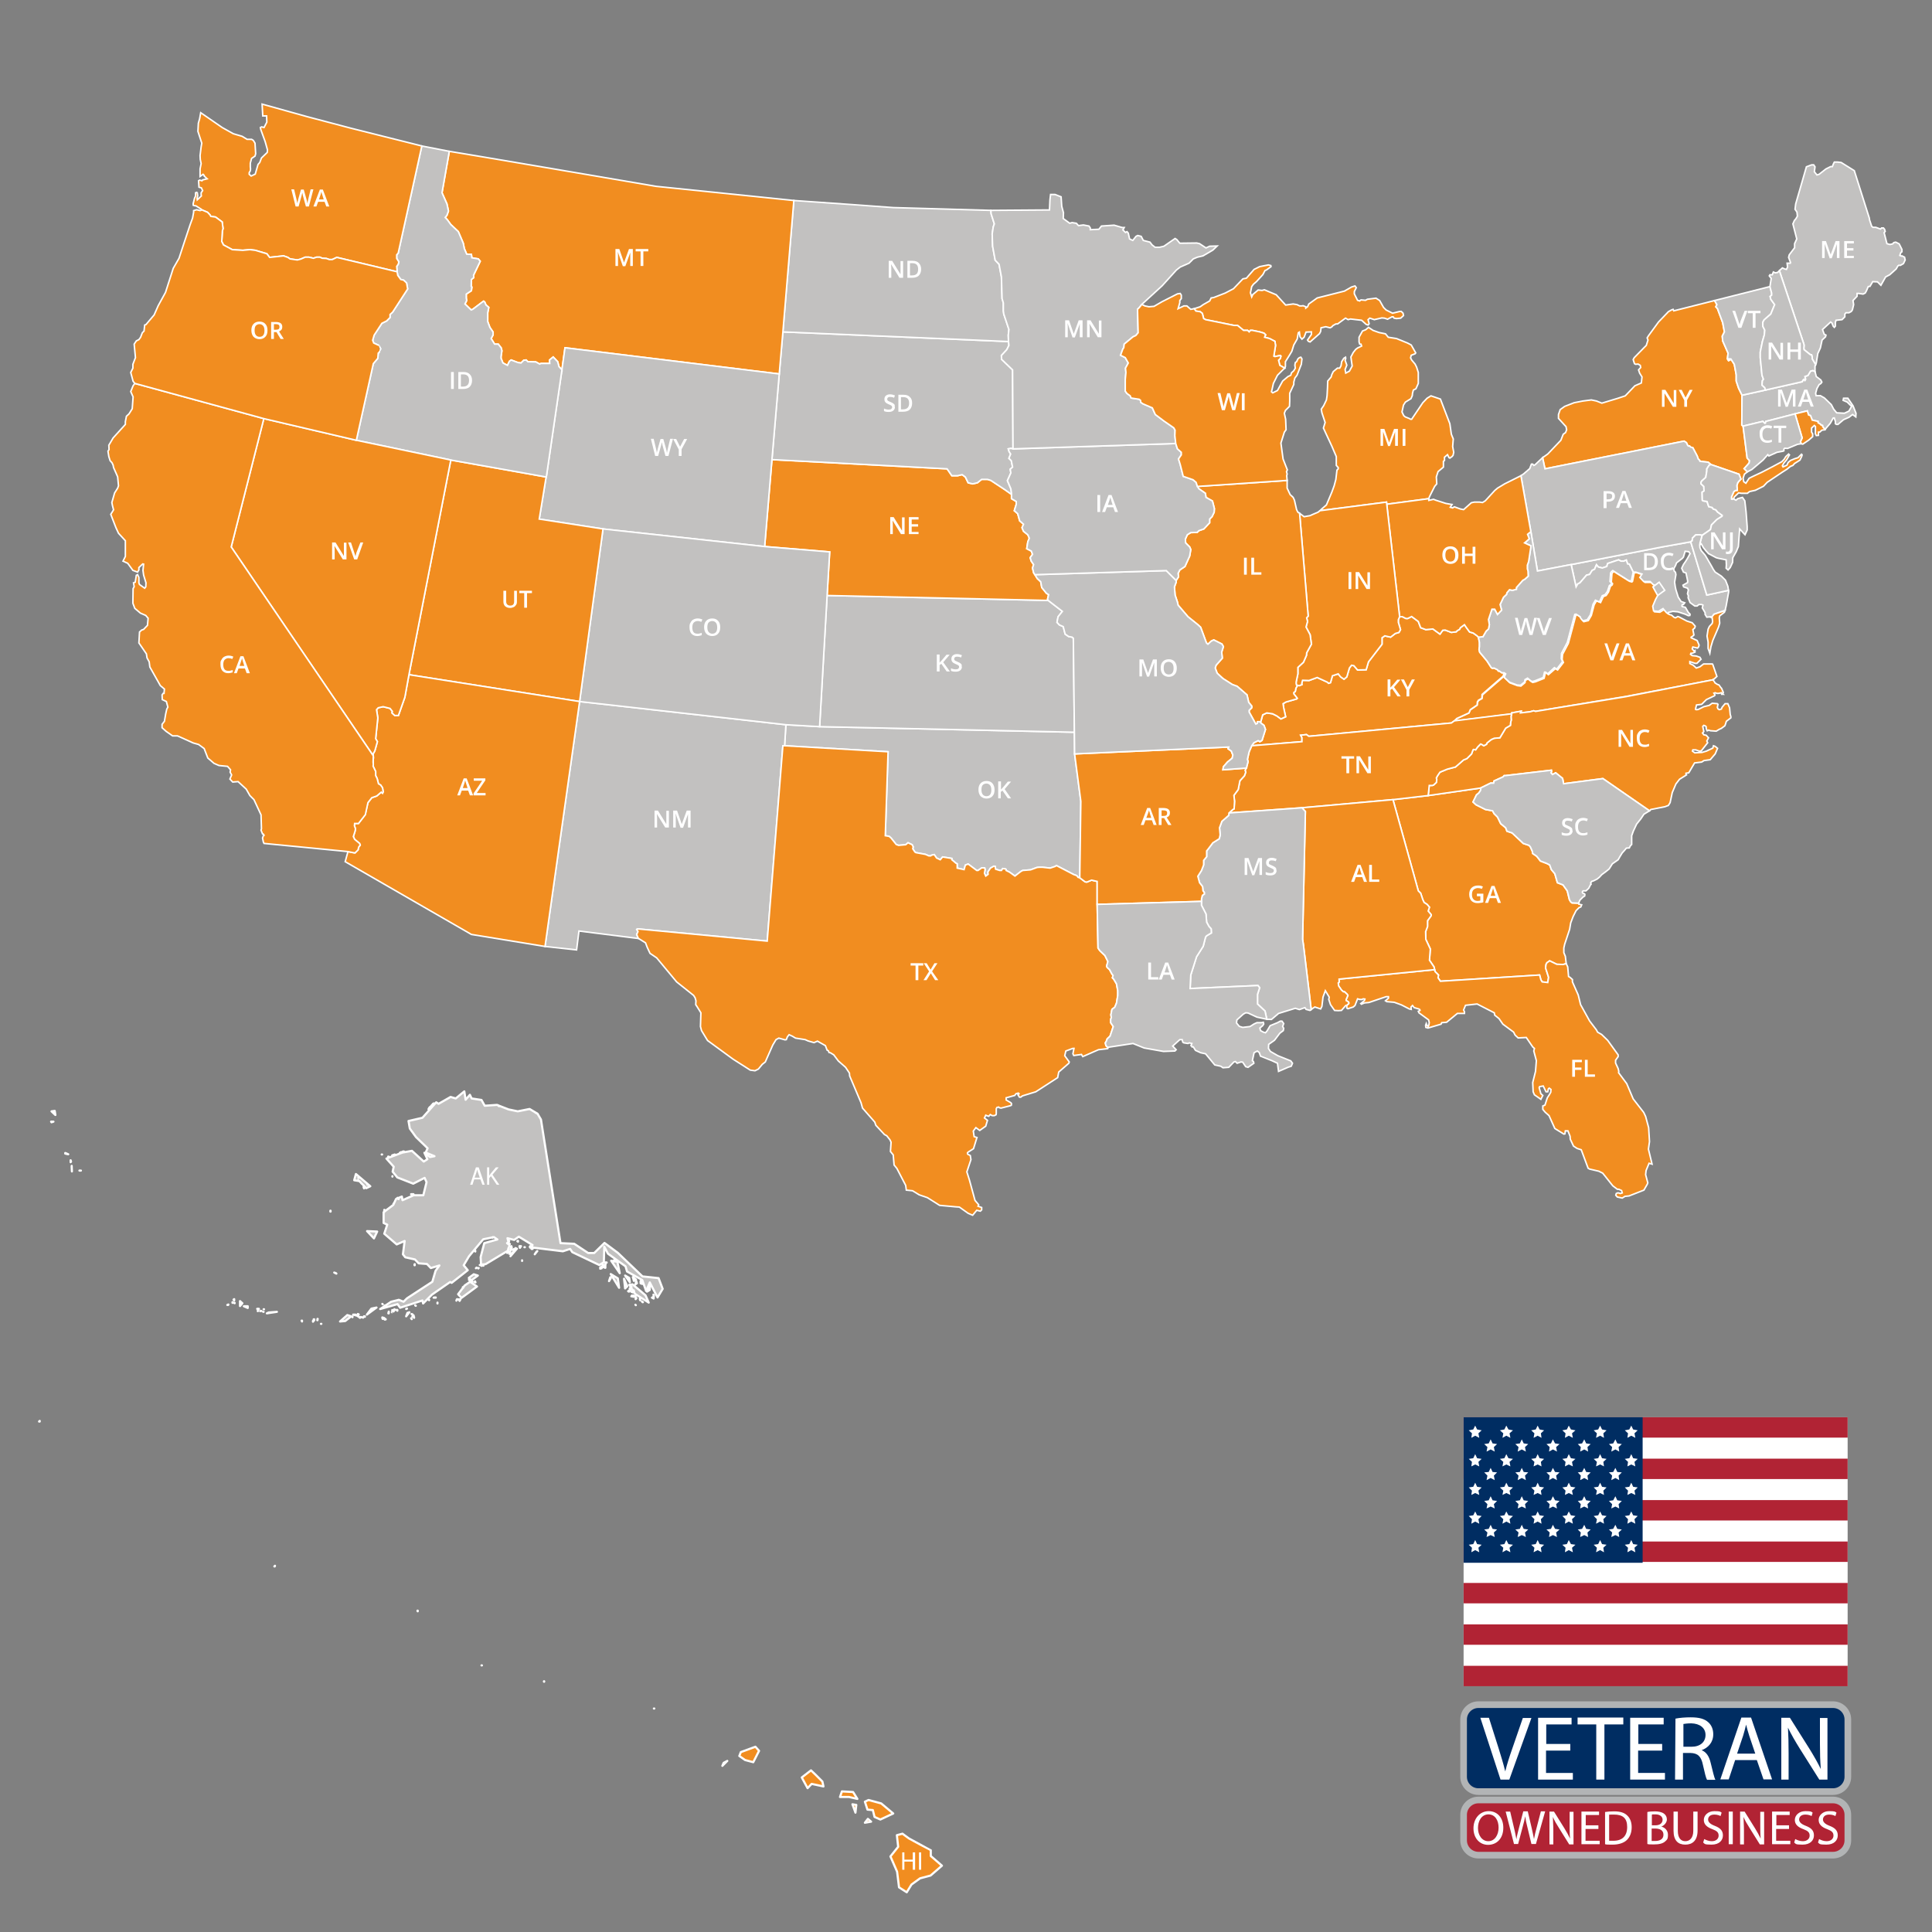 <?xml version="1.0" encoding="UTF-8"?>
<svg xmlns="http://www.w3.org/2000/svg" version="1.1" viewBox="0 0 900 900">
  <rect x="0" y="0" width="900" height="900" fill="#808080" stroke="none"/>
  <defs>
    <style>
      .cls-1, .cls-2, .cls-3, .cls-4 {
        stroke-miterlimit: 10;
      }

      .cls-1, .cls-5, .cls-6, .cls-4 {
        stroke: #fff;
      }

      .cls-1, .cls-6 {
        fill: #c2c1c0;
      }

      .cls-1, .cls-4 {
        stroke-width: .7px;
      }

      .cls-7, .cls-3 {
        fill: #002d62;
      }

      .cls-8 {
        fill: #fff;
      }

      .cls-2, .cls-3 {
        stroke: #b2b4b5;
        stroke-width: 3.1px;
      }

      .cls-2, .cls-9 {
        fill: #b12334;
      }

      .cls-5, .cls-6 {
        fill-rule: evenodd;
        stroke-linejoin: round;
        stroke-width: 1px;
      }

      .cls-5, .cls-4 {
        fill: #f18d20;
      }
    </style>
  </defs>
  <!-- Generator: Adobe Illustrator 28.8.0, SVG Export Plug-In . SVG Version: 1.2.0 Build 19)  -->
  <g>
    <g id="Layer_1">
      <g id="OK">
        <g id="OK-2" data-name="OK">
          <polygon class="cls-1" points="500.5 341.1 381.8 338.5 366.1 337.6 365.5 347.4 413.7 350.2 412.4 389.3 414.2 389.6 415.1 390.4 417.5 393.4 418.6 393.8 421.9 393.5 423 392.6 424.9 393.5 425.4 394.5 425.2 395.4 426.2 396.9 426.7 397.2 431.1 398 432.7 398.7 433.6 398.7 433.9 398.4 435.2 398.1 436.3 399.7 438 400.5 439.1 399.2 443.4 399.9 443.4 400.5 445.3 402.1 445.9 402.4 445.9 404.4 449.1 405.1 449.7 403 451 402.5 455 405.5 455.6 405.5 457.3 404.3 458.7 404.3 458.9 405.1 458.6 406.8 459.2 408.1 460.3 407.3 460.2 406.2 461.4 404.4 463 403.5 463.6 403.6 463.8 404.9 465.7 405.5 466.5 405.5 467.1 404.6 468.4 404.8 468.7 405.1 468.7 405.5 470.3 406.3 472.8 408.1 475.5 406 476.4 405.5 480.1 405.2 483.1 404.1 484.2 404 485.6 404 489.2 404.4 491.6 403.6 492.1 403.2 500.2 407.4 501.6 407.9 502.2 408.7 503 408.9 503.5 373.3 500.6 351.2 500.5 341.1"/>
        </g>
      </g>
      <g id="GA">
        <g id="GA-2" data-name="GA">
          <polygon class="cls-4" points="648.9 372.5 660.7 415 661.8 416.1 662.8 419.1 663.4 420.4 664.8 421.3 665.9 422.6 665.3 424.4 666.7 426.1 666.6 426.7 665 428.9 665 431.6 664.1 434 664.2 437.6 666.3 442.1 665.9 447.3 668 450.4 668.3 451.7 668.5 452.6 670.1 454.2 669.9 455.5 671 457.1 717.2 454.2 717.8 456.4 718.4 457.4 721 457.7 721.4 455.3 720 450.9 720.2 449.3 720.6 448.5 721.9 447.6 725.2 449.2 728.2 449.3 729.6 448.9 729.2 445.5 728.5 443.8 728.5 441.6 728.9 439.8 731.2 432.9 731.7 429.9 732.8 427 734.2 424.2 735.6 422.8 736.4 422.5 736.8 421.5 735.5 421.2 735.5 420.7 734.7 420.7 732.3 420.6 731.7 420.1 731.1 419.1 730.1 415 728.1 412.2 725.5 411.2 724.3 407 722.7 405.1 721.9 402.9 720.5 402.2 717.6 401.1 715.9 398.9 714 397.6 713.8 396.5 712.9 394.5 712.3 393.8 709.6 392.9 704.4 388 702 387.2 701.4 385.6 699.1 383.7 697.6 380.6 696 379 695.3 377.7 692 377.1 687.6 374.9 686.2 373.6 687.8 370.3 688.9 369.4 689.7 368.2 689.8 367.5 689.7 367.1 665.3 370.6 648.9 372.5"/>
        </g>
      </g>
      <g id="VA">
        <g id="VA-2" data-name="VA">
          <path class="cls-4" d="M797.9,316.7l-40.3,7.7-42.4,7-.8-.3-1.7.5-4.4.5.3-.8-4.4.8v.5l-26.7,3.3,1.1-1.1,5.7-2.7.6-1.4,3.2-2.2.2-1.4.5-.8,1.6-.9.2-1.7,1.6-1.4,8.2-7.1.5-1.6.6.5-.6,1.6,2.5,2.4,3.5,1.3,1.6.2,1.9-1.6.2-1.1,1.3-.6,1.3,1.1.8.5,1.3-.3,4-1.6.6-2.5h.5l.9.8,3.2-2.8,1.1.6,2.7-3.5-.6-1.4.2-2.4,2.7-5.1,3.5-13.1.6-.2,1.9,1.3.3.8.9,1.1,2.1-.5,1.4-2.4,1.3-4.9,1.1-1.9,1.9.8,1.3-2.8,1.3-.5,1.1-1.6.9-2.7.8-.6.2-.6-.6-.6.3-4,.3-.6.6-.5,7.3,4.6,1.1.3.3-.3.8-4h1.3l1.3.5,1.6.5-.9,1.6,1.7,1.9h3l1.4,1.4,1.9.8,1.4,1.7-.3.9-1.9,3.5-1.3,3.2.3,2.2,2.4.2,2.1-1.3,1.6,1.9.9.5.8.2,1.3,1.1.6.2,1.1-.6.6.2,3.6,1.9,2.5.8,1.4,1.6-.2.8-.9.8.5,2.5-.5.5-.8.5v.3l2.8,1.3.9,2.1-.2.8-.5.6-2.2-.5-.3.9.8.9.5-.2v.8l-1.3.5h-.6l-.2.5.8.6,1.9.2,1.7.6.5.9-1.9,1.9h-.9l-2.4-.8v.9l1.6.8,1.4,1.3,1.7-.6,1.7-1.3h4.1l.2.3,1.9,5.5-1.4,1.3h-.3l-.2.3ZM797.1,287.6l.5.2.2,1.7-.2.9-1.3,1.4-.6,1.3-.5,3.2.5,2.8v3l.8,2.2.5-3,.9-3,1.9-4.4.8-1.9.5-1.7-.2-2.5.2-.9,2.2-1.7.3-.8-5.2,1.7-1.3,1.5Z"/>
        </g>
      </g>
      <g id="NY">
        <g id="NY-2" data-name="NY">
          <polygon class="cls-4" points="797 216.4 810.1 220.9 811 223.2 810.1 224.1 809.5 224.9 809.1 226.2 809.3 228.4 808.4 228.5 807.7 229 806.6 231.5 806.6 232.5 806.9 232.6 807.6 232.3 807.9 231.5 809.9 229.6 811.2 229.8 814 229.8 815 229 817.7 228.4 819.9 227.3 821.5 226.5 823.2 224.7 830.5 219.8 832.4 218.6 834 217.3 835.2 216.8 836 215.9 837.6 214.9 838.5 214.3 839.3 212.6 839.5 211.9 839.2 211.6 837.6 213.2 836 213.7 834.1 214.5 833 215.4 832.4 216.7 830.6 217.5 830.3 217 831 215.7 832.2 214.3 833.6 211.9 833.2 211.5 831.9 212.7 831.1 214 830 215.1 825.9 217.3 820.7 220 816.4 222 814.8 222.8 813.3 225.1 812.3 224.4 812 222.8 812.6 220.9 814 219.8 812.5 218.3 814.8 215.7 815 214.6 813.9 213.4 812 198.5 811.4 198 811.5 184.1 809.9 180.8 808.8 177.5 808.8 174.6 807.9 169.7 806.3 167.2 805.3 167.2 805.7 167.8 805.2 168 804.7 167.2 805 164.5 802.5 158.8 802.3 156.6 803.3 154.6 802.5 150.3 800.3 144.4 800.1 143.8 799.3 142.9 799.8 141.9 798.7 140 798.7 140 779.7 144.8 779.4 144.1 778.6 144.4 777.2 145.2 772.6 150 768 156.3 767.3 157.4 767.7 158.4 766.9 160.9 766 161.8 761.3 166.6 760.8 167.5 761.4 169.4 761.9 169.7 763.1 169.6 764.1 170.2 764.3 171.2 763.3 172.3 763.8 173.8 764.9 175.6 764.6 178.4 761.6 179.7 757.1 184.4 753.8 185.5 746.2 187.8 743.7 186.8 741.3 186.3 737.4 186.8 733.3 187.6 728.9 189.3 726.8 190.8 726 193.1 726 194.9 729 198.2 729.5 198.7 729.8 200.2 729.3 201.5 728.2 202.3 727.1 205.1 721 211.5 718.6 213.2 719.7 218.4 784.5 205.5 785.6 206.2 786.1 207.3 786.5 207.8 787 207.7 787.6 208.3 788.6 208.6 790.6 212.4 791.1 213.8 791.8 214.5 791.9 214.9 795.7 215.3 797 216.4"/>
        </g>
      </g>
      <g id="FL">
        <g id="FL-2" data-name="FL">
          <polygon class="cls-4" points="668.3 451.7 623.8 456.1 623.8 456.9 623.9 457.4 623.4 457.9 623.6 459.3 624.9 461.2 625.8 462 626.3 462 627.5 463.1 627.9 463.7 627.1 465.6 627.1 466.1 628 466.6 628.3 467 628.3 467.5 627.4 468.3 627.4 469.6 627.9 469.9 630.4 469.1 631.2 468.4 632.1 466.1 632.4 465.3 633.5 465.6 634.5 465.6 635 465.3 635.8 465.4 635.6 466.1 633.9 467.5 634.2 467.8 635.6 467.2 637.7 467 645.7 464.3 646.8 464.3 646.8 465 645.4 466.2 646 466.6 649.5 466.9 652.8 468.1 656.5 470 657.4 470.2 657.3 469.1 658 468.4 658.8 469.4 660.9 470 661.4 470.3 661.5 470.7 660.7 471.1 661 471.8 665.5 475.1 665.8 476.4 665.6 477.5 665.3 478.2 664.7 477.6 664.4 476.8 664.1 477.6 664.2 478.6 665.2 478.9 671.3 477.1 671.6 476.4 673.9 476.2 678.9 472.1 682.2 472.1 682.2 471.3 681.8 470.5 682.7 468.3 688.1 467.7 696.1 471.8 696.3 472.9 698.3 474.5 700.1 477.1 705.1 480.8 705.8 482.2 707.2 483.5 711 483.3 714 487.7 714.8 488.4 714.5 489.6 715.7 494.1 715.3 499.1 714 504.3 714.2 508.6 714.8 510 717.8 512.1 718.7 510.3 717.8 509.5 717 506.7 717.2 506.2 718.9 505.9 720.2 508.6 721 508.6 721.3 507.2 721.7 506.9 722.5 507.5 722.4 508.8 721.6 510.2 720.8 511.4 719.7 514.8 718.7 515.2 718.7 516.8 719.8 518.1 721.6 519.7 724.3 525.7 728.5 528.3 729 528.2 729.2 526.8 730.4 526.8 731.4 529.3 731.5 530.7 733 533.9 734.7 535 736.6 535.6 739.8 544.2 740.5 544.6 744.8 545.6 746.6 546.5 751.3 552.4 753.4 554 754.1 554 755.4 554.6 755.7 555.7 754.8 556 754 555.7 753.5 555.7 752.9 556 752.7 556.8 753.4 557.6 755.7 558.1 757 557.3 758.9 557.1 765.8 554.4 767.4 551.6 767.6 551 766.6 547.2 766.8 545.3 768.2 541.9 769.6 542.3 767.9 535.3 768.4 531.8 768 525.3 766.6 520.1 765.7 518.2 760.8 511.9 757.8 504.8 754 499.7 754.1 499.1 753.8 497.8 752.6 495.2 752.6 493.9 753.8 492.2 753.8 491.4 748.9 484.6 746.1 481.9 744.2 480.8 743.7 479.8 740.5 475.6 736.3 468 735.2 463.5 732.5 457.4 732.5 456.3 731.4 455.3 730.7 454.9 730.3 450.4 729.6 448.9 728.2 449.3 725.2 449.2 721.9 447.6 720.6 448.5 720.2 449.3 720 450.9 721.4 455.3 721 457.7 718.4 457.4 717.8 456.4 717.2 454.2 671 457.1 669.9 455.5 670.1 454.2 668.5 452.6 668.3 451.7"/>
        </g>
      </g>
      <g id="NM">
        <g id="NM-2" data-name="NM">
          <polygon class="cls-1" points="270 326.8 253.9 440.8 253.9 440.9 268.6 442.5 269.7 433.7 297.5 437.2 297.2 436.8 296.6 435.3 297.2 434 297.1 433.7 296.6 433 296.9 432.7 357.4 438.4 364.7 347.4 365.5 347.4 366.1 337.6 270 326.8"/>
        </g>
      </g>
      <g id="MD">
        <g id="MD-2" data-name="MD">
          <polygon class="cls-1" points="787.6 252.4 774.2 254.8 731.9 263 734.2 273.4 735 272 736 271.5 739.1 267.9 740.5 267.6 741.7 265.7 742.8 265.2 743.7 263.1 744.5 264.1 746.4 264.6 748.5 263.9 748.9 262.5 754 260.8 755.1 261.4 756.4 261.4 757.6 260.9 758.2 262.7 759 262.8 760.8 266.5 760.8 266.5 762 266.5 763.3 266.9 764.9 267.4 763.9 269 765.7 270.9 768.7 270.9 770.1 272.3 772 273.1 773.4 274.8 773.1 275.8 771.2 279.3 769.9 282.4 770.3 284.6 772.6 284.8 774.7 283.5 776.3 285.4 777.2 285.9 777.2 285.3 779.3 284.8 781.6 285 785 286.1 786.5 286.8 787.2 286.7 787.3 286.1 786.5 285.3 785.1 282.9 783.7 282.6 783.5 282.3 783.7 281.6 784.2 281.6 784.8 280.8 783.1 280.2 781.8 278.2 780.7 274.7 780.4 273.3 780.1 271.2 780.7 267.7 780.5 266.6 779.9 266 779.7 265 780.1 264.2 780.5 263.5 781 262.2 783.7 260.1 784.2 259.5 785 256.8 786.7 257 787.3 257.9 786.1 260.1 785.1 261.7 784.2 263 783.4 264.7 784.2 266.5 785.4 266.9 786.2 270.7 786.1 271.4 784 272.6 784.3 273.4 786.1 274 786.5 274.8 786.1 276.6 786.5 277.5 786.4 278.5 787.3 280.7 789.5 282.3 790.6 282.3 791.4 281.6 792.7 281.6 793.3 281.9 793 283.2 794.3 285.4 794.3 286.2 795.1 287.5 797 287.3 797.3 287.6 798.4 286.1 803.6 284.3 803.8 283.5 804.1 282.3 805.3 275.6 805.2 275 795.1 277.2 787.6 252.4"/>
        </g>
      </g>
      <g id="TX">
        <g id="TX-2" data-name="TX">
          <polygon class="cls-4" points="503 408.9 502.2 408.7 501.6 407.9 500.2 407.4 492.1 403.2 491.6 403.6 489.2 404.4 485.6 404 484.2 404 483.1 404.1 480.1 405.2 476.4 405.5 475.5 406 472.8 408.1 470.3 406.3 468.7 405.5 468.7 405.1 468.4 404.8 467.1 404.6 466.5 405.5 465.7 405.5 463.8 404.9 463.6 403.6 463 403.5 461.4 404.4 460.2 406.2 460.3 407.3 459.2 408.1 458.6 406.8 458.9 405.1 458.7 404.3 457.3 404.3 455.6 405.5 455 405.5 451 402.5 449.7 403 449.1 405.1 445.9 404.4 445.9 402.4 445.3 402.1 443.4 400.5 443.4 399.9 439.1 399.2 438 400.5 436.3 399.7 435.2 398.1 433.9 398.4 433.6 398.7 432.7 398.7 431.1 398 426.7 397.2 426.2 396.9 425.2 395.4 425.4 394.5 424.9 393.5 423 392.6 421.9 393.5 418.6 393.8 417.5 393.4 415.1 390.4 414.2 389.6 412.4 389.3 413.7 350.2 365.5 347.4 364.7 347.4 357.4 438.4 296.9 432.7 296.6 433 297.1 433.7 297.2 434 296.6 435.3 297.2 436.8 297.5 437.2 300.7 439.2 301.5 441.3 302.8 444.1 305.9 446.2 315.2 457.4 323.1 463.7 323.8 464.8 324.2 466.2 324.1 468 324.7 468.9 326.5 471.8 326.3 478.2 326.8 480.1 329.6 484.7 341.5 493.4 349.5 498.5 351.7 498.8 353.3 498 355.1 495.8 356.5 494.7 360 486.8 361.5 484.3 362.8 483.6 365.7 484.4 366.3 484.3 366.8 483 367.6 482 369.1 482.7 370.6 483.6 375.1 484.3 376.4 484.9 379.2 485.7 380.8 485 384.5 487.1 385.3 489.2 385.9 489.5 386.2 490.3 386.8 490.4 388.4 491.4 390.5 494.2 393.9 497.2 395.7 499.9 395.8 501.2 401.1 513.7 401.8 516.2 407.5 522.7 408 524.2 412 528.5 413.1 529.1 414.6 531 415.1 532.1 414.8 536.4 416.1 538 416.5 542.7 417.8 544.3 421.9 552.2 422.2 554.4 425.1 554.7 428.2 556.6 432 557.9 437.7 561.5 445.3 562.2 446.9 562.3 451 565.2 453.1 566.1 455 563.8 456.7 564.2 457.3 563.6 457.3 562.5 455.6 561.9 455.9 561.2 454.2 559.2 451.6 549.7 450.4 545.9 452.3 540.2 452 538.3 451.5 538 451 537.8 450.7 537.5 450.7 537 451 536.7 453.5 535.1 455.1 529.9 453.8 529.5 453.4 526.9 454.6 525.3 456.4 526.6 459.2 524.6 460 521.9 458.6 520.8 459.2 519.5 459.9 519.8 460.6 520 461.3 519.2 462.2 519.7 463.2 519.7 464 519.3 464.1 518.7 464.1 516.5 464.4 515.9 465.2 515.7 465.5 516 466.3 516.2 470.6 515.1 471.1 514.9 471.2 514.1 470.9 513.7 468.7 512.4 468.7 511.4 472.7 510.3 473.3 509.5 474.4 509.2 474.7 509.5 474.2 510 474.9 511.1 475.5 511.1 476.3 510.5 482.5 508.6 492.7 502 493.2 499.4 497.9 495.3 498.1 494.7 496 491.8 496.5 489.6 499.7 488.4 500.3 488.4 499.8 490.9 500.2 491.7 503.8 491.2 504.4 492.2 511.7 489 516 488.5 516.1 488.4 516 487.9 515.2 487.1 514.9 485.8 515.3 485.2 515.8 483.9 517.1 482.7 518.6 478.2 517.4 476.4 517.4 474.9 517.7 474 517.5 472.7 518 470.2 519.3 469.2 520.1 467.3 520.7 463.7 520.7 461.5 520.1 458.3 518.8 456.1 518.2 455.5 518.5 454.4 517.9 453.6 516.9 451.7 515.8 450.7 515.5 450.1 516.1 447.9 514.7 445.1 512.3 442.8 511.5 441.6 511.1 421.3 511.1 410.6 508.5 410 506.3 410.9 505.5 410.8 503 408.9"/>
        </g>
      </g>
      <g id="KS">
        <g id="KS-2" data-name="KS">
          <polygon class="cls-1" points="385.3 277.4 488.3 279.7 494.9 284.8 492.9 287.3 492.4 289.9 493.5 291.1 495.3 291.9 496.2 295.4 497.8 296.5 499.4 296.8 500 297.3 500.5 341.1 381.8 338.5 385.3 277.4"/>
        </g>
      </g>
      <g id="NE">
        <g id="NE-2" data-name="NE">
          <polygon class="cls-4" points="356.2 254.6 359.6 214.1 441.2 218.4 443.4 221.6 446.1 221.6 448.2 221.1 449.7 222.2 451 224.9 453.1 225.4 455.3 224.9 457.3 223.3 460 223.3 461.6 223.8 468.1 228.1 471.2 230.3 471.2 232.3 473.4 233.6 473.4 235 472.5 237.9 474.1 239.3 475 242.6 476.8 244.2 476.1 245.8 476.8 247.5 478.8 249.1 479.5 250.7 478.8 252.4 478.3 255.6 480.4 256.7 481 258.2 479.9 259.8 480.4 261.4 481.5 263 481 264.6 481.5 266.8 482.1 267.7 483.2 269.5 484.8 271 485.3 273.7 487.5 276.4 488.5 277 488 279.1 488.3 279.7 385.3 277.4 386.5 257.1 356.2 254.6"/>
        </g>
      </g>
      <g id="SD">
        <g id="SD-2" data-name="SD">
          <polygon class="cls-1" points="359.6 214.1 363 174.2 364.7 154.6 469.8 159.1 470 160.9 469 162.9 466.5 165.6 466.6 167.4 471.7 172.3 471.9 209.1 470.9 208.9 469.7 209.1 470.1 210.4 470.8 211.5 470 213.5 471.1 214.6 471.7 217.6 470.6 218.6 470.9 220.3 469.3 223.9 470.9 227.7 471.2 229.8 471.2 230.3 468.1 228.1 461.6 223.8 460 223.3 457.3 223.3 455.3 224.9 453.1 225.4 451 224.9 449.7 222.2 448.2 221.1 446.1 221.6 443.4 221.6 441.2 218.4 359.6 214.1"/>
        </g>
      </g>
      <g id="ND">
        <g id="ND-2" data-name="ND">
          <polygon class="cls-1" points="364.7 154.6 369.8 93.4 396.9 95.3 416.2 96.7 461.6 98 461.7 99.6 463.2 104.3 462.7 105.7 462.2 109 462.4 114.7 463.6 121.2 465.4 123.1 466.5 129 466.8 139.1 467.4 141.1 467.4 144.8 467.6 146.3 470 153.5 469.7 156.1 469.8 159.1 364.7 154.6"/>
        </g>
      </g>
      <g id="MT">
        <g id="MT-2" data-name="MT">
          <polygon class="cls-4" points="363 174.2 263.2 162 261.8 172.1 261.8 172.3 260.4 170.8 259.8 168.5 257.7 166.3 256 167.7 256.1 169.3 252 169.3 251.4 169.6 249.6 168.6 245.9 168.5 245.1 167.7 244 167.8 242.7 169.1 241.3 168.9 238.1 167.7 237.3 168.3 236.4 170.2 234.3 169.1 233.4 166.9 233.4 166.1 233.8 163.4 233.5 162.1 232.1 160.3 230.4 160.3 228.8 157.7 229.7 156 229.7 154.7 228.2 152.5 227.2 149.8 227.2 145.7 227.7 143.2 226.9 142.5 226.4 142.1 225.8 140.7 225.3 140.3 224.7 140.7 220.2 144.1 219.5 144.4 216.6 141.6 217.4 140 217.2 138.8 217.2 137 219.6 135.4 219.8 133.7 219.5 133.4 219.6 130.2 220.7 129.3 220.6 128.2 223.7 121.7 222.8 120.6 219.8 120.1 219.6 118.5 217.4 118.4 216.3 115.8 215.8 113.3 213.5 107.9 210 104.6 208.4 102.4 207.4 101.3 208.2 100.3 208.9 98.3 208.2 95 205.9 89.8 209.3 70.5 224.4 73 264.5 79.8 305.6 86.8 369.8 93.4 364.7 154.6 363 174.2"/>
        </g>
      </g>
      <g id="WY">
        <g id="WY-2" data-name="WY">
          <polygon class="cls-1" points="356.2 254.6 359.6 214.1 363 174.2 263.2 162 261.8 172.1 254.5 222.2 254.4 222.2 251.2 241.8 280.9 246.4 356.2 254.6"/>
        </g>
      </g>
      <g id="CO">
        <g id="CO-2" data-name="CO">
          <polygon class="cls-1" points="270 326.8 280.9 246.4 356.2 254.6 386.5 257.1 385.3 277.4 381.8 338.5 366.1 337.6 270 326.8"/>
        </g>
      </g>
      <g id="UT">
        <g id="UT-2" data-name="UT">
          <polygon class="cls-4" points="270 326.8 280.9 246.4 251.2 241.8 254.4 222.2 210 214.3 190.5 314.3 190.5 314.3 270 326.8"/>
        </g>
      </g>
      <g id="ID">
        <g id="ID-2" data-name="ID">
          <polygon class="cls-1" points="196.5 68 209.3 70.5 205.9 89.8 208.2 95 208.9 98.3 208.2 100.3 207.4 101.3 208.4 102.4 210 104.6 213.5 107.9 215.8 113.3 216.3 115.8 217.4 118.4 219.6 118.5 219.8 120.1 222.8 120.6 223.7 121.7 220.6 128.2 220.7 129.3 219.6 130.2 219.5 133.4 219.8 133.7 219.6 135.4 217.2 137 217.2 138.8 217.4 140 216.6 141.6 219.5 144.4 220.2 144.1 224.7 140.7 225.3 140.3 225.8 140.7 226.4 142.1 226.9 142.5 227.7 143.2 227.2 145.7 227.2 149.8 228.2 152.5 229.7 154.7 229.7 156 228.8 157.7 230.4 160.3 232.1 160.3 233.5 162.1 233.8 163.4 233.4 166.1 233.4 166.9 234.3 169.1 236.4 170.2 237.3 168.3 238.1 167.7 241.3 168.9 242.7 169.1 244 167.8 245.1 167.7 245.9 168.5 249.6 168.6 251.4 169.6 252 169.3 256.1 169.3 256 167.7 257.7 166.3 259.8 168.5 260.4 170.8 261.8 172.3 261.8 172.1 254.5 222.2 254.4 222.2 210 214.3 166 205.1 173.9 169.4 176 166.9 176.2 164.5 176.6 164.2 176.8 163.6 177.4 162.5 176.5 160.9 174.1 159.8 173.6 158.5 174.3 156.1 177.9 150.6 180.1 149.5 181.7 147.9 181.7 146.5 182.9 145.4 189.9 134.6 189.4 131.8 188 130.5 186.7 130.2 185.3 128.3 185 126.6 184.8 124.1 185.5 123.1 185.8 122 184.8 120.4 184.8 118.7 185.5 117.9 196.5 68"/>
        </g>
      </g>
      <g id="AZ">
        <g id="AZ-2" data-name="AZ">
          <polygon class="cls-4" points="253.9 440.8 270 326.8 190.5 314.3 190.5 314.3 188.6 324.8 185.6 333.3 183.9 333.3 182.6 332.1 182.8 331.4 181.7 330 178.5 329.2 176.2 329.7 175.4 330.6 176 334.4 175 344.1 175.8 345.5 174.6 349.8 173.8 351.2 173.9 352.1 173.8 355 173.9 356.1 173.8 356.9 175 359.4 175 361.3 175.7 362.7 176.3 365.1 177.3 365.7 178.2 367 178.5 368.9 178.2 369.5 177.6 369 175.5 370.8 173.2 371.6 171.4 373.9 170.1 379.5 167 383.6 165.2 383.6 165.1 384.7 165.6 386.1 165.4 387.2 164.6 389.7 165.2 391 167.5 392.9 167.8 393.7 167.1 394.6 166.8 395.9 165.4 397.3 164.6 397.2 162.1 396.7 160.8 401.4 219.6 435.3 253.9 440.9 253.9 440.8"/>
        </g>
      </g>
      <g id="NV">
        <g id="NV-2" data-name="NV">
          <polygon class="cls-4" points="122.9 195 107.7 254.8 173.9 352.1 173.8 351.2 174.6 349.8 175.8 345.5 175 344.1 176 334.4 175.4 330.6 176.2 329.7 178.5 329.2 181.7 330 182.8 331.4 182.6 332.1 183.9 333.3 185.6 333.3 188.6 324.8 190.5 314.3 210 214.3 166 205.1 122.9 195"/>
        </g>
      </g>
      <g id="WA">
        <g id="WA-2" data-name="WA">
          <polygon class="cls-4" points="185.8 122 185.5 123.1 184.8 124.1 185 126.6 156.9 119.9 154.8 120.9 153.4 120.9 152 120.4 150.1 120.3 149 119.8 147.5 119.8 146 120.3 143.9 119.8 142.2 119.8 140.1 120.7 138.5 121.1 135.1 120.6 134.1 119.9 132.1 119.2 125.6 119.9 124.3 118.2 118.9 116.6 116.4 116.3 113.1 116.6 108.2 116.3 104.1 114.1 103.3 112.5 103.6 107.5 103.9 106.5 103.5 103.4 100.4 101.1 98.2 100.8 97.9 100.2 96.7 98.9 94.1 97.8 93.8 97.5 91.3 95.9 90.5 95.8 90 95.6 90 94.8 90.6 92.4 91.1 91.3 91.1 90.4 91.1 89.8 91.6 89.6 91.9 89.8 92.1 91.2 91.9 92 91.8 92.4 91.9 93.1 93.8 91.3 93.7 90.7 93.7 89.8 94.4 88.8 93.8 87.5 92.7 87.2 92.5 84.2 93 83.9 94.1 84.2 94.4 83.8 96.5 83.3 95.1 82 95.1 81.7 94.6 81.2 93.2 82.2 93.2 80 93.2 78.7 93.7 76.2 93.3 74.3 93.2 72.5 93.7 68.4 94 66.7 92.2 61.2 92.4 57.4 93 55.3 93.5 52.5 103.5 59.4 108.7 62.3 112.8 63.5 115.1 64.9 117.2 64.9 118 65.4 118.8 66.7 119.1 71.6 118.8 72.7 117.2 73.8 116.6 76 116.6 77.7 116.7 78.7 116.6 79.6 116.1 80.4 116.1 81.2 117 82 118.9 81.1 120.2 76.6 121 75.7 121.8 73.6 124.5 71 124.6 69.8 123.5 65.9 121.5 60.4 121.3 59.4 121.9 59.1 123 59.4 124.3 56.9 124.2 54 122.4 54 122.3 52.1 122.1 48.5 143.3 54.4 163.4 59.7 196.5 68 185.5 117.9 184.8 118.7 184.8 120.4 185.8 122"/>
        </g>
      </g>
      <g id="CA">
        <g id="CA-2" data-name="CA">
          <polygon class="cls-4" points="178.2 367 177.3 365.7 176.3 365.1 175.7 362.7 175 361.3 175 359.4 173.8 356.9 173.9 356.1 173.8 355 173.9 352.1 107.7 254.8 122.9 195 62.8 178.6 62 179.7 60.9 182.4 62 184.9 61.6 190.4 60.1 192.8 58.9 193.9 58.4 196.4 58.4 197.7 52.7 204 50.7 207.4 50.8 209.4 50.3 210.2 50.7 212.7 51.3 214.6 52.2 215.6 52.7 216.7 52.9 217.8 54.8 222.1 55.2 226.3 54.8 227.4 53.4 229.6 52.1 234.1 52.4 235.6 52.9 237.5 51.6 239.6 54 245.8 55.2 248.4 58.4 251.9 58.4 259.2 57.3 261.4 59.5 262.4 61.9 265.7 64.1 266.5 64.7 265.5 64.7 264.4 66.5 262.7 66.9 262.8 66.6 265.7 66.9 267.9 68 271.5 67.9 273.4 67.4 274 65 272.3 64.7 271.5 64.7 269 64.1 267.7 63.5 268 63 271.2 62.2 271.5 62.5 273.3 62 274.2 61.9 281 62.8 283.4 65.4 285.6 67.9 286.7 69 288 68.7 291.3 66.9 293.2 66 293.5 65 294.4 64.7 299.5 68.2 304.6 68.5 306.5 69.5 308.3 69.8 310.7 74.7 319.4 76.6 321 76.4 323 76 323 75.5 323.7 75.6 325.9 77.5 326.8 78.2 329.4 77.7 330.3 77.2 332.5 76.6 336 75.5 337.4 75.5 339 77.4 340.7 80.4 342.8 82.7 342.8 90 346.1 92.5 346.8 95.1 348.7 96.8 353.1 99.7 355.6 102 356.6 106 357 107.4 358.6 107.2 359.7 107.9 361 107.1 362.9 108.4 364.3 110.9 364.1 114.7 367.6 116.4 370.6 118.3 372.5 121.6 379.6 121.8 386.1 121.6 386.7 122.3 388.5 122.6 388.5 123 389.1 122.7 389.3 122.3 390.4 122.7 392.3 123 392.9 162.1 396.7 164.6 397.2 165.4 397.3 166.8 395.9 167.1 394.6 167.8 393.7 167.5 392.9 165.2 391 164.6 389.7 165.4 387.2 165.6 386.1 165.1 384.7 165.2 383.6 167 383.6 170.2 379.5 171.4 373.9 173.2 371.6 175.5 370.8 177.6 369 178.2 369.5 178.5 368.9 178.2 367"/>
        </g>
      </g>
      <g id="OR">
        <g id="OR-2" data-name="OR">
          <polyline class="cls-4" points="176.8 163.6 176.6 164.2 176.2 164.5 176 166.9 173.9 169.4 166 205.1 122.9 195 62.8 178.6 62 177.6 60.9 173.5 61.9 171.5 61.9 169.7 63.1 166.6 62.5 160.3 63.5 158.8 64.7 158.2 65.5 157.1 66.3 155 67.1 154.2 67.4 151.4 68 151.2 71.8 146.7 73.7 142.4 77.1 136.2 80.7 125 83.4 120.3 85.7 113.3 88.6 104.6 89.7 101.6 90.2 98.9 90.2 98.1 91.6 97.7 93.2 98.1 94.1 97.8 96.7 98.9 97.9 100.2 98.2 100.8 100.4 101.1 103.5 103.4 103.9 106.5 103.6 107.5 103.3 112.5 104.1 114.1 108.2 116.3 113.1 116.6 116.4 116.3 118.9 116.6 124.3 118.2 125.6 119.9 132.1 119.2 134.1 119.9 135.1 120.6 138.5 121.1 140.1 120.7 142.2 119.8 143.9 119.8 146 120.3 147.5 119.8 149 119.8 150.1 120.3 152 120.4 153.4 120.9 154.8 120.9 156.9 119.9 185 126.6 185.3 128.3 186.7 130.2 188 130.5 189.4 131.8 189.9 134.6 182.9 145.4 181.7 146.5 181.7 147.9 180.1 149.5 177.9 150.6 174.3 156.1 173.6 158.5 174.1 159.8 176.5 160.9"/>
        </g>
      </g>
      <g id="KY">
        <g id="KY-2" data-name="KY">
          <polygon class="cls-4" points="583.1 347.4 606.5 345.5 606.5 343.6 605.9 342.5 608.6 342.2 609.7 343 676.1 336.8 677.5 335.8 678.6 334.7 684.3 332.1 684.9 330.6 688.1 328.4 688.2 327 688.7 326.2 690.3 325.3 690.4 323.5 692 322.1 700.2 315 700.7 313.4 699.6 313.4 698.5 312.6 698 312.6 697.6 312 696 311.2 695.2 311.3 694.7 311 692.7 307.9 689.3 303.8 689 302.5 689.2 301.2 689.2 299.3 688.7 296.8 688.1 296.2 686.3 294.9 684.6 294.4 683 292.2 682.2 291 680.3 292.4 679.9 293.2 678.8 293.8 678.4 294.3 676.1 294.6 673.2 293.5 672.1 293.6 670.8 295.4 667.5 293 664.2 293.3 661.8 292.4 660.7 289.5 657.6 287.2 655.8 288.1 654.9 288.1 653.3 287.3 652 287.3 651.4 288.7 651.4 289.9 652.4 293.3 651.7 294.6 650 295.1 647.8 296.8 645.1 296.2 643.8 297.1 643.8 300.1 637.5 308.3 636.4 312 632.4 312.1 630.7 310.1 629.6 309.9 628.6 311.2 627.4 315.3 626.1 316.4 624.5 315.3 623.4 313.9 620.7 314.8 619.8 318 618.9 318.3 618.4 317.8 613.6 315.6 609.8 317 606.8 316.9 606.4 318.3 606.5 318.9 605.3 319.4 604 319.2 604 319.2 604.3 319.6 603.7 320.5 603.4 322.1 602.7 322.6 602.7 323.2 604.3 325.3 604 325.6 599.1 327 597.7 327.8 598 329.8 598.9 333.9 596.7 334.9 594.8 333.5 592.8 332.5 590.1 332.1 588.2 333 587.2 336.6 587.6 337 588 337.3 588.8 337.9 589.5 339.8 587.9 344.9 586.9 345.5 586.1 345 584.1 346 583.1 347.4"/>
        </g>
      </g>
      <g id="ME">
        <g id="ME-2" data-name="ME">
          <polygon class="cls-1" points="828.9 126.1 840.3 160.3 840.4 160.9 840.3 162.3 840.4 162.9 843.3 165.2 843.9 165.3 844.2 166.4 844.2 167.2 845.8 169.9 846.1 169.1 846.4 167.2 846.8 164.7 848 162.1 848.8 158.4 850.4 156.9 850.6 156.1 849.8 155.7 849 153.5 852.8 150 853.4 150.5 854 152 854.5 152.5 855 151.9 855 150.1 855.3 149.2 858.1 148.9 859.4 147.6 859.4 146.3 859.9 145.7 861.3 145.7 862.4 145.1 862.9 144.4 863.5 141.9 863.2 140 865.1 138 865.1 136.7 865.9 136.7 867.9 137 868.9 136.5 869.5 135.4 870.3 133.5 871.1 133.4 872.4 131.2 874.6 131.3 876.2 132.9 878.4 129 880.3 128 883.3 125.3 884.1 123.9 884.5 123.6 885.3 123.6 886.7 122.8 887.5 121.1 887.2 119.8 886 119.2 885.8 119.3 885 119 885.5 117.6 886 117.3 886 116.2 884.7 113.6 883.1 112.8 882.2 113 881.7 113.6 880.4 113.9 879 113.5 877.7 108.4 878.2 107.8 877.9 106.8 877.4 106.2 876.5 106.2 876 106.7 873.8 105.9 872.5 105.9 871.9 105.4 870.9 102.4 870.8 101.6 863.8 79.5 857.7 75.7 856.1 75.5 854.5 75.5 854 76.5 853.6 77.6 852.8 77.6 850.6 78.7 847.4 81.2 846.4 81.5 845.2 80 845.5 77.7 844.9 76.8 843.9 76.8 841.5 77.7 836.5 95 836.2 97.5 837.1 98.8 837.3 100.7 836.6 101.9 835.9 102.7 835.2 104.3 837 111.3 836 113.5 836 115.4 833.5 118.7 833.2 119.9 834.1 122.3 834 122.6 832.5 122.6 832.7 124.4 832.2 125.5 831.4 125.3 830.3 124.8 828.9 126.1"/>
        </g>
      </g>
      <g id="PA">
        <g id="PA-2" data-name="PA">
          <polygon class="cls-1" points="731.9 263 774.2 254.8 787.6 252.4 787.8 252.2 788.3 251.9 788.4 250.7 789.9 249.2 791.6 249.1 792.9 249.4 796.8 246.7 797.3 244.5 799.8 242 802.2 240.5 802.3 240.1 800.1 238.5 799.3 237.5 798.1 237.1 797.6 236.4 796 236 795.2 233.6 793.3 233.3 793 233 792.9 229.3 793.8 228.7 793.7 226.6 792.4 225.4 792.4 224.7 792.7 224.1 794.6 222.4 795.1 219.4 795.1 218.4 796.2 216.7 797 216.4 795.7 215.3 791.9 214.9 791.8 214.5 791.1 213.8 790.6 212.4 788.6 208.6 787.6 208.3 787 207.7 786.5 207.8 786.1 207.3 785.6 206.2 784.5 205.5 719.7 218.4 718.6 213.2 715.1 216.5 714.5 216.8 714 216.2 713.4 216.2 712.6 218.3 709.7 220.8 708.5 221.6 713.2 248.1 716.2 266 731.9 263"/>
        </g>
      </g>
      <g id="MI">
        <polygon class="cls-4" points="614.9 237.9 645.9 233.9 646 234.9 665.6 232.3 665.9 231.4 668.3 226.6 669.3 225.4 669.1 222.2 669.9 219.7 672.4 217.6 672.4 214.9 672.9 214.5 672.9 213 674.3 211.8 675 213.2 675.4 213.4 676.4 212.7 676.9 212.1 677.2 210.7 676.7 208 677 204.5 676.1 202.3 675.4 197.4 671 185.9 666.6 184.4 664.8 185.5 662.8 187.6 657.6 195.3 657.1 195.3 656.6 195 654.6 194.2 653.9 193.6 653.1 191.9 653.8 188.7 654.7 187.3 657.3 185.7 657.9 184.3 658 183.2 658.4 181.7 659.6 181.1 660.7 178.6 660.7 173.5 659.9 171 659.2 169.6 657.6 167.7 657.1 166.7 657.4 165.5 659.2 164.8 659.5 164.4 657.4 160.7 655.7 159.8 650.5 157.7 646.7 157.1 645.4 155.5 642.4 154.9 639.6 153.9 637.5 152.5 636.2 153.6 634.7 154.2 633.1 157.1 633.1 159.3 633.4 160.3 634 160.3 634.3 161.2 633.7 161.5 632.4 162.1 631.5 162.8 630.4 164.2 629.3 166.3 629.6 168.5 629.9 170.5 628.6 172.9 626.9 173.8 626.6 172.1 627.4 170.1 626.6 167.8 626.9 167 626.8 166.4 626 166.9 625 168.5 624.7 170.4 624.1 171.5 623 171.5 621.1 173.1 620.4 174.5 620.1 175.6 618.5 177.5 618.4 180.6 618.2 184.3 617.9 186.3 616.6 189 615.5 190.6 615.8 192.3 617.3 196.8 616.5 199.4 617.6 201.8 620.4 207.8 622.5 212.7 622.5 216.8 623.4 217.8 623.4 218.4 622.8 219 622.3 223.3 621.5 226.3 620.4 229.3 617.9 235.2 615.7 237.1 614.9 237.9"/>
        <polygon class="cls-4" points="556.3 143.8 559.1 142.9 560.5 141.9 563.5 140.2 564.2 138.8 565.4 138.6 570.8 136.5 574.6 134.5 579 129.9 580.6 129.6 584.2 125.5 586.8 124.2 590.9 123.4 592 123.7 592.1 124.2 589.9 125.8 589.3 126 588.3 127.9 585.3 131.2 583.9 132.4 583.1 133.5 582.5 136.4 583.1 138.3 583.6 137.2 586.1 135.1 587.9 135.3 589 135 594.5 137.3 598.9 142.1 602.4 141.6 604.2 141.9 605.4 142.5 606.5 142.5 607 142.4 608.3 142.9 608.3 143.5 609.1 142.9 609.7 141.6 613.6 138.8 626.3 135.6 629.6 133.7 631.2 133.2 631.8 134 630.9 135.8 630.9 136.9 632.4 139.9 633.4 140.2 634 139.7 636.1 139.9 637 139.4 641 138.9 642.7 140 644.5 143.2 645.7 144.4 648.7 145.9 652 145.1 652.8 145.1 653.6 145.9 653.8 147 652.5 148.2 650.5 148.4 649.4 148.2 649 147.6 648.4 147.6 646.4 148.7 644.9 148.2 643.7 148.1 640.2 148.9 638.1 148.2 637.3 148.9 637.8 150.8 637.3 151.4 636.4 151.1 634.3 149.2 629.1 148.6 628 148.9 626.8 148.2 623.1 150.9 622.3 150.9 620.9 151.7 620.4 152.3 619.6 152.7 617.6 152.2 615.4 152.7 615.2 154.4 614.7 155.4 610.3 159.3 609.5 159 609.1 158.4 610.9 155.8 610.9 154.6 608.4 154.7 607.5 157.1 606.5 158 605.6 156.9 605.3 154.7 604.8 155 604.3 157.9 602.7 160.7 601.8 163.6 600.8 165.3 598.8 168.5 598.8 170.7 598.5 171.5 596.2 170.2 595.6 167.8 596.4 167 596.7 165.9 596.4 165.6 593.9 166.1 593.4 165.9 594.2 160.9 593.9 159 591.4 157.7 589.1 157.1 589.3 156.5 589.6 156 588.8 155.2 586.8 154.6 583.4 153.9 582.5 153.9 581.9 154.6 581.2 153.9 579.3 153.9 576.5 151.6 574.9 151.6 561.6 148.9 560.7 148.4 560.1 146 559.1 145.2 557.1 144.9 556.3 143.8"/>
      </g>
      <g id="MA">
        <g id="MA-2" data-name="MA">
          <polygon class="cls-1" points="811.5 184.1 822.4 181.7 839.6 177.8 839.8 177.2 840.3 176.7 840.8 177.2 841.1 176.7 840.8 175.4 842.2 174.9 843.4 172.9 844.5 172.6 845.5 173.1 846.1 175.4 848.2 177 848.7 178 848.3 178.6 847.4 179.2 846.4 181 845.8 183.2 846 184.3 848 184.3 849.9 185.4 853.1 188.5 854.2 190.6 855.6 192.3 859.2 192.5 861.3 191.5 862.6 189.2 861.9 188.7 860.5 187.3 858.6 186.5 858.8 185.5 860.2 185.5 860.8 185.5 863.2 189 864.6 192.5 864.5 194.2 863 193.1 861.3 194.4 858.8 195.5 856.2 197.7 855.5 197.7 855 197.4 855 196.4 854.5 194.7 854 194.7 852.6 197.2 850.7 199.4 850.2 200.1 849.1 198.8 849 198.2 848.3 198 848 197.6 846.9 196.9 846.9 196.3 844.2 195.7 843.4 193.6 842.5 193.3 841.9 191.4 836.2 192.8 822.6 196.3 822.4 197.1 822.1 197.2 821.2 196.3 812 198.5 811.4 198 811.5 184.1"/>
        </g>
      </g>
      <g id="RI">
        <g id="RI-2" data-name="RI">
          <polygon class="cls-4" points="836.2 192.8 839.5 204 839 205.1 838.7 205.8 838.9 206.2 839 206.7 839.8 206.9 842.6 205 844.4 203.4 844.4 202.1 843.9 201.3 843.9 199.4 845.2 198.2 845.7 198.7 845.7 199.8 845.7 202.1 846.1 202.9 847.1 202.8 847.1 201.3 847.7 201.3 848.7 200.4 850.1 200.2 850.2 200.1 849.1 198.8 849 198.2 848.3 198 848 197.6 846.9 196.9 846.9 196.3 844.2 195.7 843.4 193.6 842.5 193.3 841.9 191.4 836.2 192.8"/>
        </g>
      </g>
      <g id="CT">
        <g id="CT-2" data-name="CT">
          <polygon class="cls-1" points="812 198.5 821.2 196.3 822.1 197.2 822.4 197.1 822.6 196.3 836.2 192.8 839.5 204 839 205.1 838.7 205.8 838.9 206.2 839 206.7 837.3 207 832.7 208.9 831.4 208.8 831 209.2 831 210 830.5 210.2 827.8 210.7 824 212.4 823.5 211.8 821.3 214.3 816.1 218.7 814 219.8 812.5 218.3 814.8 215.7 815 214.6 813.9 213.4 812 198.5"/>
        </g>
      </g>
      <g id="WV">
        <g id="WV-2" data-name="WV">
          <polygon class="cls-1" points="713.2 248.1 712.7 248 711.6 248.9 712.4 251 710.2 252.9 713.2 254.3 712.1 261.6 711.5 263.3 711.5 265 711.8 266 711.9 268.4 710.2 269.9 709.4 270.3 706.4 273.7 706.4 274.5 704.5 275 703.2 274.7 702 276.1 701.8 276.9 700.4 278.2 698.8 281.6 699.5 284.2 697.6 286.2 696.3 283.8 695 283.8 693.4 288.6 693.8 291 693.4 293 692.3 294 690.8 296.6 688.7 296.8 689.2 299.3 689.2 301.2 689 302.5 689.3 303.8 692.7 307.9 694.7 311 695.2 311.3 696 311.2 697.6 312 698 312.6 698.5 312.6 699.6 313.4 700.7 313.4 701.4 313.9 700.7 315.5 703.2 317.8 706.7 319.1 708.3 319.2 710.2 317.7 710.4 316.6 711.6 315.9 712.9 317 713.7 317.5 714.9 317.2 718.9 315.6 719.5 313.1 720 313.1 721 313.9 724.1 311 725.2 311.7 727.9 308.2 727.3 306.8 727.4 304.4 730.1 299.3 733.6 286.2 734.2 286.1 736.1 287.3 736.4 288.1 737.4 289.2 739.4 288.7 740.9 286.4 742.1 281.5 743.2 279.6 745.1 280.4 746.4 277.5 747.7 277 748.8 275.5 749.7 272.8 750.5 272.2 750.7 271.5 750 270.9 750.3 266.9 750.7 266.3 751.3 265.8 758.6 270.4 759.7 270.7 760 270.4 760.8 266.5 760.8 266.5 759 262.8 758.2 262.7 757.6 260.9 756.4 261.4 755.1 261.4 754 260.8 748.9 262.5 748.5 263.9 746.4 264.6 744.5 264.1 743.7 263.1 742.8 265.2 741.7 265.7 740.5 267.6 739.1 267.9 736 271.5 735 272 734.2 273.4 731.9 263 716.2 266 713.2 248.1"/>
        </g>
      </g>
      <g id="OH">
        <g id="OH-2" data-name="OH">
          <polygon class="cls-4" points="646 234.9 652 287.3 653.3 287.3 654.9 288.1 655.8 288.1 657.6 287.2 660.7 289.5 661.8 292.4 664.2 293.3 667.5 293 670.8 295.4 672.1 293.6 673.2 293.5 676.1 294.6 678.4 294.3 678.8 293.8 679.9 293.2 680.3 292.4 682.2 291 683 292.2 684.6 294.4 686.3 294.9 688.1 296.2 688.7 296.8 690.8 296.6 692.3 294 693.4 293 693.8 291 693.4 288.6 695 283.8 696.3 283.8 697.6 286.2 699.5 284.2 698.8 281.6 700.4 278.2 701.8 276.9 702 276.1 703.2 274.7 704.5 275 706.4 274.5 706.4 273.7 709.4 270.3 710.2 269.9 711.9 268.4 711.8 266 711.5 265 711.5 263.3 712.1 261.6 713.2 254.3 710.2 252.9 712.4 251 711.6 248.9 712.7 248 713.2 248.1 708.5 221.6 700.9 225.4 697.6 227.4 696.3 228.5 691.9 233.3 690.6 234.1 689.3 233.9 686.8 233.9 685.4 234.2 681.8 237.4 680.3 237.1 677.5 236.1 676.7 236.6 675.6 236.3 676.4 235 675.7 234.9 673.5 234.5 668.8 233 667.8 232.6 665.6 233.1 665.6 232.3 646 234.9"/>
        </g>
      </g>
      <g id="IN">
        <g id="IN-2" data-name="IN">
          <polygon class="cls-4" points="605.4 239.1 609.4 287 608.7 287.8 609.1 289.5 608.4 292.1 610.3 295.7 610.9 300.1 608.7 304.1 608.6 305.3 607.2 308.5 604.6 310.9 604.6 313.9 603.8 317.7 603.8 318.5 604 319.2 604 319.2 605.3 319.4 606.5 318.9 606.4 318.3 606.8 316.9 609.8 317 613.6 315.6 618.4 317.8 618.9 318.3 619.8 318 620.7 314.8 623.4 313.9 624.5 315.3 626.1 316.4 627.4 315.3 628.6 311.2 629.6 309.9 630.7 310.1 632.4 312.1 636.4 312 637.5 308.3 643.8 300.1 643.8 297.1 645.1 296.2 647.8 296.8 650 295.1 651.7 294.6 652.4 293.3 651.4 289.9 651.4 288.7 652 287.3 646 234.9 645.9 233.9 614.9 237.9 614 238.6 611.6 239.6 610.3 240.2 607.5 240.7 605.4 239.1"/>
        </g>
      </g>
      <g id="IL">
        <g id="IL-2" data-name="IL">
          <polygon class="cls-4" points="599.6 223.8 557.8 226.6 558.5 227.7 561.5 229.8 561.8 231.7 564.8 233.4 565.7 236.9 565.6 238.6 564.6 240.7 563.5 241.8 563.5 243.5 560.8 246.4 558.5 247.2 557.7 248 554.7 248.1 553.1 249.1 552.2 251.1 552.3 252.9 554.2 254.8 554.7 256 554.2 259 552 263.9 549.6 265.5 548.8 267.1 549 268.7 547.9 270.4 547.9 271.2 547.1 273.4 547.4 277.2 548.5 280.5 548.8 281.9 553.4 287.3 558 291 559.3 292.2 562 299.5 562.7 300.1 564.2 298.7 565.4 298.1 569.2 300 569.9 301.2 569.1 303.8 569.4 306.6 566.5 309.9 566.1 311.2 567 313.6 569.7 316.1 574.1 318.9 576.3 319.7 580.9 323.7 581.7 327.2 583.1 328.9 583.1 329.7 581.9 330.9 581.9 331.7 585 337.3 585.7 337 585.8 336.2 586.9 336.2 587.2 336.6 588.2 333 590.1 332.1 592.8 332.5 594.8 333.5 596.7 334.9 598.9 333.9 598 329.8 597.7 327.8 599.1 327 604 325.6 604.3 325.3 602.7 323.2 602.7 322.6 603.4 322.1 603.7 320.5 604.3 319.6 604 319.2 603.8 318.5 603.8 317.7 604.6 313.9 604.6 310.9 607.2 308.5 608.6 305.3 608.7 304.1 610.9 300.1 610.3 295.7 608.4 292.1 609.1 289.5 608.7 287.8 609.4 287 605.4 239.1 604.6 238.6 604 237.4 603 233 602.4 231.7 601 230.4 599.6 227.4 599.6 223.8"/>
        </g>
      </g>
      <g id="NC">
        <g id="NC-2" data-name="NC">
          <polygon class="cls-4" points="665.3 370.6 665.8 365.9 667.2 365.9 667.8 365.7 669.1 364.5 669.3 363.2 669.1 362.4 669.7 361.3 670.8 359.7 674.2 358.3 678 357.3 681.8 354 683.3 353.4 685.5 351.2 686.2 349.3 686.5 349.1 687.4 349.3 688.1 348.3 688.4 347.9 689.7 346.6 690.1 346.7 691.2 347.4 692.5 346.7 692.7 346.1 694.7 344.5 696.1 343.9 698.7 343.7 701.4 339.2 703.6 337.9 703.7 336.6 704 335.4 703.9 333.8 704.2 332.5 704.2 332.1 708.6 331.3 708.3 332.1 712.7 331.6 714.5 331.1 715.3 331.4 757.6 324.5 797.9 316.7 798.6 317.5 798.9 318.1 800 318.8 800.8 319.1 801.4 320 802 320.7 802.8 322.6 802.5 323.2 802.7 323.4 802 323.4 801.9 322.7 800.6 323 799.8 323 799 322.7 798.4 322.9 798.9 323.7 798.7 324.1 794.9 325.9 794.1 326.7 792.7 328.1 790.3 328.4 789.9 330 789.9 330.5 790.3 330.6 791.1 330.5 793.7 329.2 796.2 328.6 797.6 327.6 800 327.8 800.3 328.1 800 329.5 800.3 330.2 800.9 330.6 801.9 330.3 802.2 329.5 803.6 327.8 804.9 327.8 805.7 329.7 806 332.8 806.3 333.8 806.3 334.4 804.2 336 803.8 337.3 803.5 338.1 801.9 339.3 800.8 339.8 799.5 340.6 796.8 340.4 795.9 340.1 795.5 340.4 795.2 340.4 794.8 339.2 794.8 338.5 794.3 338.1 793.7 337.9 793.2 338.4 793.7 340.7 793.2 341.5 792.9 341.2 793.7 342.3 794.8 342.5 795.9 343.7 795.1 345.2 795.5 346 792.5 349.8 791.6 349.9 789.9 349.3 788.6 349.3 788.4 349.9 789.5 350.7 792.9 350.5 794.9 349.9 797.9 348.5 798.2 347.4 799 347.7 800.1 348.6 799 351.2 796.7 353.9 793.8 354.3 792.7 355 789.4 355.4 786.7 360 785.4 360.2 785.4 360.8 785.6 361 782.4 363 780.7 365.2 779 369.2 778 373.9 777.2 375.2 775.6 375.8 769 377.1 768.4 377.7 746.7 362.7 728.4 365.1 727.9 362.6 724.7 360 723.2 360.8 722.5 360 722.8 359.4 722.7 358.8 701.4 361.3 700.7 361.3 700.2 361.9 696 363.8 695.8 364.8 694.4 364.8 689.7 367.1 665.3 370.6"/>
        </g>
      </g>
      <g id="TN">
        <g id="TN-2" data-name="TN">
          <polygon class="cls-4" points="704.2 332.5 677.5 335.8 676.1 336.8 609.7 343 608.6 342.2 605.9 342.5 606.5 343.6 606.5 345.5 583.1 347.4 581.9 350.2 581.1 353.7 581.4 354.8 580.6 357.8 580 358.8 580.3 359.7 579.7 361.4 577.6 363.7 576.8 367.8 574.8 370.5 575.1 373.3 574.9 376.8 574.3 377.1 572.5 378.7 606.5 376.3 648.9 372.5 665.3 370.6 665.8 365.9 667.2 365.9 667.8 365.7 669.1 364.5 669.3 363.2 669.1 362.4 669.7 361.3 670.8 359.7 674.2 358.3 678 357.3 681.8 354 683.3 353.4 685.5 351.2 686.2 349.3 686.5 349.1 687.4 349.3 688.1 348.3 688.4 347.9 689.7 346.6 690.1 346.7 691.2 347.4 692.5 346.7 692.7 346.1 694.7 344.5 696.1 343.9 698.7 343.7 701.4 339.2 703.6 337.9 703.7 336.6 704 335.4 703.9 333.8 704.2 332.5"/>
        </g>
      </g>
      <g id="SC">
        <g id="SC-2" data-name="SC">
          <polygon class="cls-1" points="735.5 420.7 734.7 420.7 732.3 420.6 731.7 420.1 731.1 419.1 730.1 415 728.1 412.2 725.5 411.2 724.3 407 722.7 405.1 721.9 402.9 720.5 402.2 717.6 401.1 715.9 398.9 714 397.6 713.8 396.5 712.9 394.5 712.3 393.8 709.6 392.9 704.4 388 702 387.2 701.4 385.6 699.1 383.7 697.6 380.6 696 379 695.3 377.7 692 377.1 687.6 374.9 686.2 373.6 687.8 370.3 688.9 369.4 689.7 368.2 689.8 367.5 689.7 367.1 694.4 364.8 695.8 364.8 696 363.8 700.2 361.9 700.7 361.3 701.4 361.3 722.7 358.8 722.8 359.4 722.5 360 723.2 360.8 724.7 360 727.9 362.6 728.4 365.1 746.7 362.7 768.4 377.7 767.6 378.2 765.8 379.3 764.4 381.4 762.4 383.9 760.9 387.1 760.1 389.3 760.1 391.5 760.1 393.4 759.5 394 759 395 757.6 395.1 756.8 396.1 755.7 397.3 754.6 399.1 753.8 400.5 751.1 402.4 749.6 404.8 748.1 406 746.2 407.4 745 408.7 744 409.5 742.4 410.3 741.5 410.6 741 411.2 741.2 411.9 740.9 412.2 740.1 413.8 738.8 415 737.5 415 737.2 415.3 737.1 415.7 737.4 416.1 738 416.3 738.3 416.6 738.2 417.4 737.4 417.9 736 419.3 735.5 420.4 735.5 420.7"/>
        </g>
      </g>
      <g id="AL">
        <g id="AL-2" data-name="AL">
          <polygon class="cls-4" points="606.5 376.3 608.1 378 606.8 437.5 607.2 440.3 610.8 470.3 611.6 469.7 612.5 469.1 615.2 470 615.8 468.8 616.3 464.5 617.4 461.5 619.2 464.5 619 465.6 619.8 468 621.7 470.7 623.4 470.8 624.9 470.7 626.9 468.4 627.4 468.3 628.3 467.5 628.3 467 628 466.6 627.1 466.1 627.1 465.6 627.9 463.7 627.5 463.1 626.3 462 625.8 462 624.9 461.2 623.6 459.3 623.4 457.9 623.9 457.4 623.8 456.9 623.8 456.1 668.3 451.7 668 450.4 665.9 447.3 666.3 442.1 664.2 437.6 664.1 434 665 431.6 665 428.9 666.6 426.7 666.7 426.1 665.3 424.4 665.9 422.6 664.8 421.3 663.4 420.4 662.8 419.1 661.8 416.1 660.7 415 648.9 372.5 606.5 376.3"/>
        </g>
      </g>
      <g id="MS">
        <g id="MS-2" data-name="MS">
          <polygon class="cls-1" points="606.5 376.3 572.5 378.7 572.4 379.8 569.2 382.6 568.1 385.6 568.4 388.9 568 390.7 565 392.6 562.9 395.4 562.1 396.4 562.1 399.1 560.7 400.8 560.7 402.9 559.7 405.5 558 408.2 558.8 411.2 560.2 413 560.4 415 561 415.7 561 416.5 560.1 417.1 559.7 418.8 559.7 419.9 559.7 421.7 561.8 425.8 562.1 429.6 563.2 431.6 564.2 432.7 564.3 434.6 562.1 435.9 561.6 436.5 560.5 440.8 557.4 445.7 554.7 454.2 554.4 460.5 586 459.1 586.8 460.1 585.8 463.2 585.8 467.7 589.3 471 590.1 474.8 592.3 474.9 595.6 472.1 603.4 469.7 605.3 470.3 607.9 469.4 608.4 470.2 610.2 470.7 610.8 470.3 607.2 440.3 606.8 437.5 608.1 378 606.5 376.3"/>
        </g>
      </g>
      <g id="AR">
        <g id="AR-2" data-name="AR">
          <polygon class="cls-4" points="500.6 351.2 572.4 348 572.1 348.8 573.6 349.9 574.3 351.7 574 353.2 571.8 355 569.9 357.2 569.7 358.6 580.6 357.8 580 358.8 580.3 359.7 579.7 361.4 577.6 363.7 576.8 367.8 574.8 370.5 575.1 373.3 574.9 376.8 574.3 377.1 572.5 378.7 572.4 379.8 569.2 382.6 568.1 385.6 568.4 388.9 568 390.7 565 392.6 562.9 395.4 562.1 396.4 562.1 399.1 560.7 400.8 560.7 402.9 559.7 405.5 558 408.2 558.8 411.2 560.2 413 560.4 415 561 415.7 561 416.5 560.1 417.1 559.7 418.8 559.7 419.9 511.1 421.3 511.1 410.6 508.5 410 506.3 410.9 505.5 410.8 503 408.9 503.5 373.3 500.6 351.2"/>
        </g>
      </g>
      <g id="LA">
        <g id="LA-2" data-name="LA">
          <polygon class="cls-1" points="511.1 421.3 559.7 419.9 559.7 421.7 561.8 425.8 562.1 429.6 563.2 431.6 564.2 432.7 564.3 434.6 562.1 435.9 561.6 436.5 560.5 440.8 557.4 445.7 554.7 454.2 554.4 460.5 586 459.1 586.8 460.1 585.8 463.2 585.8 467.7 589.3 471 590.1 474.8 585.5 473.8 581.4 471.9 580.3 471.8 579.2 472.4 576.2 475.1 576 476.5 577.3 478.1 578.9 478.6 582.3 478.2 584.2 477 585.5 476.4 587.6 476.4 588.5 476.2 588.7 477 588.2 477.8 586.9 478.9 587.2 480.1 588.5 480.8 589.5 481.1 590.2 480.3 591.7 477.8 595.1 476.4 596.4 475.7 597.2 475.7 598 476.8 597.5 478.2 598 479 597.8 480.1 596.2 481.3 593.7 484.6 591 486.5 590.9 488.4 591.8 489.8 595.3 491.8 601.3 494.2 602.1 495.3 601.5 496.7 600.2 497.1 595.6 499.1 595.1 495.3 592.5 494.1 587.2 492 586.6 490.3 585.7 489.6 584.2 490.4 583.4 494.1 583.9 494.5 584.1 495.3 581.4 497.2 580.3 496.9 578.9 494.8 578.1 494.7 576.3 495.3 575.5 494.5 574.8 494.7 572.4 497.2 569.7 497.4 568.7 496.7 565.9 496.1 561.6 490.9 559.3 490.4 556.9 489.3 555.9 487.7 555.3 487.7 555.2 487.4 554.8 487.1 555.2 486.1 554 485.8 553.4 486.1 551.5 485.8 551 485.5 550.7 484.3 549.6 484.3 546.3 487.3 547.9 489 547.3 489.6 542 489.8 533 488.2 527.8 486.1 516 487.9 515.2 487.1 514.9 485.8 515.3 485.2 515.8 483.9 517.1 482.7 518.6 478.2 517.4 476.4 517.4 474.9 517.7 474 517.5 472.7 518 470.2 519.3 469.2 520.1 467.3 520.7 463.7 520.7 461.5 520.1 458.3 518.8 456.1 518.2 455.5 518.5 454.4 517.9 453.6 516.9 451.7 515.8 450.7 515.5 450.1 516.1 447.9 514.7 445.1 512.3 442.8 511.5 441.6 511.1 421.3"/>
        </g>
      </g>
      <g id="MO">
        <g id="MO-2" data-name="MO">
          <polygon class="cls-1" points="500.6 351.2 572.4 348 572.1 348.8 573.6 349.9 574.3 351.7 574 353.2 571.8 355 569.9 357.2 569.7 358.6 580.6 357.8 581.4 354.8 581.1 353.7 581.9 350.2 583.1 347.4 584.1 346 586.1 345 586.9 345.5 587.9 344.9 589.5 339.8 588.8 337.9 588 337.3 587.6 337 587.2 336.6 586.9 336.2 585.8 336.2 585.7 337 585 337.3 581.9 331.7 581.9 330.9 583.1 329.7 583.1 328.9 581.7 327.2 580.9 323.7 576.3 319.7 574.1 318.9 569.7 316.1 567 313.6 566.1 311.2 566.5 309.9 569.4 306.6 569.1 303.8 569.9 301.2 569.2 300 565.4 298.1 564.2 298.7 562.7 300.1 562 299.5 559.3 292.2 558 291 553.4 287.3 548.8 281.9 548.5 280.5 547.4 277.2 547.1 273.4 547.9 271.2 547.9 270.4 543.3 265.8 482.1 267.7 483.2 269.5 484.8 271 485.3 273.7 487.5 276.4 488.5 277 488 279.1 488.3 279.7 494.9 284.8 492.9 287.3 492.4 289.9 493.5 291.1 495.3 291.9 496.2 295.4 497.8 296.5 499.4 296.8 500 297.3 500.5 341.1 500.6 351.2"/>
        </g>
      </g>
      <g id="IA">
        <g id="IA-2" data-name="IA">
          <polygon class="cls-1" points="471.9 209.1 547.7 206.6 548.5 209.1 550.3 210.7 550.3 211.9 549 213.8 549.8 216.4 551.2 221.9 555.8 223.5 557.2 224.7 557.8 226.6 558.5 227.7 561.5 229.8 561.8 231.7 564.8 233.4 565.7 236.9 565.6 238.6 564.6 240.7 563.5 241.8 563.5 243.5 560.8 246.4 558.5 247.2 557.7 248 554.7 248.1 553.1 249.1 552.2 251.1 552.3 252.9 554.2 254.8 554.7 256 554.2 259 552 263.9 549.6 265.5 548.8 267.1 549 268.7 547.9 270.4 543.3 265.8 482.1 267.7 481.5 266.8 481 264.6 481.5 263 480.4 261.4 479.9 259.8 481 258.2 480.4 256.7 478.3 255.6 478.8 252.4 479.5 250.7 478.8 249.1 476.8 247.5 476.1 245.8 476.8 244.2 475 242.6 474.1 239.3 472.5 237.9 473.4 235 473.4 233.6 471.2 232.3 471.2 230.3 471.2 229.8 470.9 227.7 469.3 223.9 470.9 220.3 470.6 218.6 471.7 217.6 471.1 214.6 470 213.5 470.8 211.5 470.1 210.4 469.7 209.1 470.9 208.9 471.9 209.1"/>
        </g>
      </g>
      <g id="MN">
        <g id="MN-2" data-name="MN">
          <polygon class="cls-1" points="471.9 209.1 471.7 172.3 466.6 167.4 466.5 165.6 469 162.9 470 160.9 469.8 159.1 469.7 156.1 470 153.5 467.6 146.3 467.4 144.8 467.4 141.1 466.8 139.1 466.5 129 465.4 123.1 463.6 121.2 462.4 114.7 462.2 109 462.7 105.7 463.2 104.3 461.7 99.6 461.6 98 488.9 97.8 489.1 93.2 489.4 90.6 491.5 90.6 494.3 91.7 494.6 96.1 495.4 99.1 495.3 101.8 498.3 104 499.4 103.7 501.4 104 502.4 105.1 504.7 104.8 507.3 105.3 507.9 106.2 507.9 107 511.9 106.8 513.1 105.3 519 104.9 522.8 106 523.7 106 523.1 107.1 524.3 108.3 525 107.9 525.6 108.6 526.2 111.3 527.7 112 529.2 110.1 530 109.7 531.6 110.1 532.6 112 535.7 112.8 536.7 114.1 538.1 115.2 540.1 115.2 542.2 114.7 547.4 111.1 548.2 111.6 549.6 113.3 557.5 113.2 558.8 113.5 559.7 114.1 561.8 115.5 563.5 114.7 567 114.6 565 116.5 560.4 119.2 557.8 119.8 555.9 120.6 553.9 122.6 549.8 124.4 548 125.8 541.4 133.1 531.9 141.8 530.8 143.2 529.9 144.1 530.2 155 529.1 156.3 527.8 156.9 523.7 160.3 523.5 162 523.1 162.5 522 165.5 524.2 166.6 525.6 169.1 524.3 171.5 524.5 173.5 524.2 176.8 524.2 182.2 525 183.3 526.5 184.4 526.9 185.4 530.7 186 531.3 186.5 531.4 187.4 532.4 188.1 536.8 190 538.2 193.1 542.2 196.1 546.8 199.3 547.4 200.4 547.3 202.9 547.7 206.6 471.9 209.1"/>
        </g>
      </g>
      <g id="WI">
        <g id="WI-2" data-name="WI">
          <polygon class="cls-4" points="557.8 226.6 557.2 224.7 555.8 223.5 551.2 221.9 549.8 216.4 549 213.8 550.3 211.9 550.3 210.7 548.5 209.1 547.7 206.6 547.3 202.9 547.4 200.4 546.8 199.3 542.2 196.1 538.2 193.1 536.8 190 532.4 188.1 531.4 187.4 531.3 186.5 530.7 186 526.9 185.4 526.5 184.4 525 183.3 524.2 182.2 524.2 176.8 524.5 173.5 524.3 171.5 525.6 169.1 524.2 166.6 522 165.5 523.1 162.5 523.5 162 523.7 160.3 527.8 156.9 529.1 156.3 530.2 155 529.9 144.1 530.8 143.2 531.9 141.8 533.3 142.5 535.2 142.9 537.6 142.7 541.4 140.5 548.5 136.9 549.8 136.7 550.3 137.5 550.3 139.1 549.6 140 549.6 141 548.8 143.8 551.5 142.5 552.9 142.5 554.7 144.1 556.3 143.8 557.1 144.9 559.1 145.2 560.1 146 560.7 148.4 561.6 148.9 574.9 151.6 576.5 151.6 579.3 153.9 581.2 153.9 581.9 154.6 582.5 153.9 583.4 153.9 586.8 154.6 588.8 155.2 589.6 156 589.3 156.5 589.1 157.1 591.4 157.7 593.9 159 594.2 160.9 593.4 165.9 593.9 166.1 596.4 165.6 596.7 165.9 596.4 167 595.6 167.8 596.2 170.2 598.5 171.5 598.1 171.8 595.1 174.8 593.2 178.6 592.6 181.3 592.3 182.5 592.9 183 595.1 181.9 597.5 177.5 600 175.4 601.3 174.8 601.6 173.7 602.7 172.7 603.4 171.5 603.2 170.1 603.4 168.9 604 168.5 604.6 167.2 605.3 166.6 606 166.4 606.5 167.2 606.2 169.7 604.2 174.8 603.2 176.1 602.7 178 602.7 179.1 600.8 183.2 600.8 186.8 600.7 189.3 598.8 191.2 598.3 192.5 598.9 195.3 599.1 200.2 598.3 201.3 596.7 206.4 597.7 213.8 599.7 218.9 599.3 219.7 599.6 220.8 599.4 221.6 599.6 223.8 557.8 226.6"/>
        </g>
      </g>
      <g id="NJ">
        <g id="NJ-2" data-name="NJ">
          <polygon class="cls-1" points="792.9 249.4 791.9 253 791.9 253.7 792.5 253.3 793.5 255.1 794.8 256.7 795.9 257.9 799.5 259.8 800.6 260.1 803.1 260.6 804.1 260.8 804.2 263.1 804.1 264.7 805 265.5 806 264.4 807.1 262 807.2 259.8 808.8 257 809.8 254.6 810.4 246.4 812.9 249.1 813.9 246.9 813.9 245.3 813.4 238.6 812.8 233.3 811.7 231.7 809.5 232.3 808.7 233 807.9 232.6 807.6 232.3 806.9 232.6 806.6 232.5 806.6 231.5 807.7 229 808.4 228.5 809.3 228.4 809.1 226.2 809.5 224.9 810.1 224.1 811 223.2 810.1 220.9 797 216.4 796.2 216.7 795.1 218.4 795.1 219.4 794.6 222.4 792.7 224.1 792.4 224.7 792.4 225.4 793.7 226.6 793.8 228.7 792.9 229.3 793 233 793.3 233.3 795.2 233.6 796 236 797.6 236.4 798.1 237.1 799.3 237.5 800.1 238.5 802.3 240.1 802.2 240.5 799.8 242 797.3 244.5 796.8 246.7 792.9 249.4"/>
        </g>
      </g>
      <g id="VT">
        <g id="VT-2" data-name="VT">
          <polygon class="cls-1" points="798.7 140 799.8 141.9 799.3 142.9 800.1 143.8 800.3 144.4 802.5 150.3 803.3 154.6 802.3 156.6 802.5 158.8 805 164.5 804.7 167.2 805.2 168 805.7 167.8 805.3 167.2 806.3 167.2 807.9 169.7 808.8 174.6 808.8 177.5 809.9 180.8 811.5 184.1 822.4 181.7 822.1 180.6 820.8 179.4 821 177.3 821.5 176.7 820.8 174.8 820 166.6 820 164 821 159.1 821.9 156 822.1 153.8 821.2 152 821.2 150.1 821.8 149 824.9 146.3 826.7 141.9 824.9 139.4 824.6 138.1 825.3 137.5 825.3 136.5 824.5 133.5 798.7 140"/>
        </g>
      </g>
      <g id="NH">
        <g id="NH-2" data-name="NH">
          <polygon class="cls-1" points="845.5 173.1 844.5 172.6 843.4 172.9 842.2 174.9 840.8 175.4 841.1 176.7 840.8 177.2 840.3 176.7 839.8 177.2 839.6 177.8 822.4 181.7 822.1 180.6 820.8 179.4 821 177.3 821.5 176.7 820.8 174.8 820 166.6 820 164 821 159.1 821.9 156 822.1 153.8 821.2 152 821.2 150.1 821.8 149 824.9 146.3 826.7 141.9 824.9 139.4 824.6 138.1 825.3 137.5 825.3 136.5 824.5 133.5 825.1 129.7 824.2 128.5 824.5 128 825.6 128 826.1 126.7 827 127.1 828.1 126.9 828.9 126.1 840.3 160.3 840.4 160.9 840.3 162.3 840.4 162.9 843.3 165.2 843.9 165.3 844.2 166.4 844.2 167.2 845.8 169.9 845.5 170.4 845.5 171.8 845.5 173.1"/>
        </g>
      </g>
      <g id="DE">
        <g id="DE-2" data-name="DE">
          <polygon class="cls-1" points="805.2 275 804.9 273.1 803.8 270.3 801.9 268.4 799 266.5 798.1 265.2 797.4 263.9 795.2 260.1 794.3 258.6 792.5 256.5 791.9 255.1 791.8 253.8 791.9 253.7 791.9 253 792.9 249.4 791.6 249.1 789.9 249.2 788.4 250.7 788.3 251.9 787.8 252.2 787.6 252.4 795.1 277.2 805.2 275"/>
        </g>
      </g>
      <g id="DC">
        <g id="DC-2" data-name="DC">
          <polygon class="cls-1" points="770 273.4 772.9 271.2 775.5 275 772.2 277.4 770 273.4"/>
        </g>
      </g>
      <g id="STATES">
        <g>
          <path class="cls-8" d="M463.3,367.9c0,1.3-.3,2.3-1,3-.6.7-1.6,1.1-2.7,1.1s-2.1-.4-2.8-1.1c-.6-.7-1-1.7-1-3s.3-2.3,1-3c.6-.7,1.6-1.1,2.8-1.1s2.1.4,2.7,1.1,1,1.7,1,3ZM457.2,367.9c0,1,.2,1.7.6,2.2s1,.8,1.7.8,1.3-.2,1.7-.7c.4-.5.6-1.2.6-2.2s-.2-1.7-.6-2.2-1-.8-1.7-.8-1.4.3-1.8.8c-.3.4-.5,1.1-.5,2.1Z"/>
          <path class="cls-8" d="M471,371.9h-1.5l-2.5-3.6-.8.6v3h-1.2v-7.9h1.3v3.8c.4-.4.7-.8,1.1-1.2l2.1-2.5h1.5c-1.4,1.6-2.4,2.8-3,3.5l3,4.3Z"/>
        </g>
        <g>
          <path class="cls-8" d="M688.1,416.3h2.9v4c-.5.2-.9.3-1.4.3-.4.1-.9.1-1.4.1-1.2,0-2.1-.4-2.8-1.1-.6-.7-1-1.7-1-3s.4-2.3,1.1-3,1.7-1.1,3-1.1,1.6.2,2.3.5l-.5,1.1c-.6-.3-1.3-.4-1.9-.4s-1.5.3-2,.8-.7,1.3-.7,2.2.2,1.7.7,2.2c.4.5,1.1.8,1.9.8s.9-.1,1.3-.2v-2h-1.6v-1.2h0Z"/>
          <path class="cls-8" d="M697.8,420.6l-.8-2.2h-3l-.8,2.2h-1.4l3-7.9h1.4l3,7.9h-1.4ZM696.6,417.3l-.7-2.2c0-.1,0-.4-.2-.7,0-.3-.2-.5-.2-.7,0,.4-.2.9-.4,1.5l-.7,2.1h2.2Z"/>
        </g>
        <g>
          <path class="cls-8" d="M753.1,299.7h1.3l-2.8,7.9h-1.4l-2.8-7.9h1.3l1.6,4.9c0,.2.2.5.3.9s.2.6.2.8c0-.3,0-.6.2-1,0-.4.2-.6.2-.8l1.9-4.8Z"/>
          <path class="cls-8" d="M760.4,307.6l-.8-2.2h-3l-.8,2.2h-1.4l3-7.9h1.4l3,7.9h-1.4ZM759.3,304.3l-.7-2.2c0-.1,0-.4-.2-.7,0-.3-.2-.5-.2-.7,0,.4-.2.9-.4,1.5l-.7,2.1h2.2Z"/>
        </g>
        <g id="NY-3" data-name="NY">
          <path class="cls-8" d="M780.9,189.5h-1.6l-3.9-6.3h0v.4c0,.7,0,1.3,0,1.8v4.1h-1.2v-7.9h1.6l3.9,6.3h0v-6.2h1.2v7.8h0Z"/>
          <path class="cls-8" d="M785.2,185.2l1.9-3.6h1.4l-2.6,4.8v3.1h-1.3v-3l-2.6-4.9h1.4l1.8,3.6Z"/>
        </g>
        <g>
          <path class="cls-8" d="M733.7,501.6h-1.3v-7.9h4.5v1.1h-3.2v2.5h3v1.1h-3v3.2Z"/>
          <path class="cls-8" d="M738.3,501.6v-7.9h1.3v6.8h3.4v1.1h-4.7Z"/>
        </g>
        <g>
          <path class="cls-8" d="M311.5,385.5h-1.6l-3.9-6.3h0v.4c.1.7.1,1.3.1,1.8v4.1h-1.2v-7.9h1.6l3.9,6.3h0v-6.2h1.2v7.8h-.1Z"/>
          <path class="cls-8" d="M317,385.5l-2.3-6.6h0c.1,1,.1,1.9.1,2.8v3.8h-1.2v-7.9h1.8l2.2,6.3h0l2.3-6.3h1.8v7.9h-1.2v-5.4c0-.6,0-1,.1-1.1h0l-2.4,6.6h-1.2Z"/>
        </g>
        <g>
          <path class="cls-8" d="M427.8,456.6h-1.3v-6.8h-2.3v-1.1h5.9v1.1h-2.3v6.8h0Z"/>
          <path class="cls-8" d="M437.1,456.6h-1.5l-2-3.2-2,3.2h-1.4l2.6-4.1-2.5-3.8h1.4l1.8,3,1.8-3h1.4l-2.5,3.8,2.9,4.1Z"/>
        </g>
        <g>
          <path class="cls-8" d="M442.5,312.8h-1.5l-2.5-3.6-.8.6v3h-1.3v-7.9h1.3v3.8c.4-.4.7-.8,1.1-1.2l2.1-2.5h1.5c-1.4,1.6-2.4,2.8-3,3.5l3.1,4.3Z"/>
          <path class="cls-8" d="M448.1,310.6c0,.7-.3,1.3-.8,1.7-.5.4-1.2.6-2.1.6s-1.6-.1-2.2-.4v-1.2c.4.2.7.3,1.2.4.4.1.8.1,1.1.1.5,0,.9-.1,1.1-.3.2-.2.4-.5.4-.8s-.1-.5-.3-.7c-.2-.2-.7-.4-1.4-.7-.7-.3-1.2-.6-1.5-1s-.4-.8-.4-1.4.2-1.2.7-1.6,1.1-.6,1.9-.6,1.5.2,2.3.5l-.4,1.1c-.7-.3-1.3-.4-1.9-.4s-.7.1-1,.3c-.2.2-.3.4-.3.7s0,.4.1.5.2.3.4.4c.2.1.6.3,1.1.5.6.2,1,.5,1.3.7s.5.4.6.7c0,.3,0,.6,0,.9Z"/>
        </g>
        <g>
          <path class="cls-8" d="M421.3,248.8h-1.6l-3.9-6.3h0v.4c.1.7.1,1.3.1,1.8v4.1h-1.2v-7.9h1.6l3.9,6.3h0v-6.2h1.2v7.8h-.1Z"/>
          <path class="cls-8" d="M427.9,248.8h-4.5v-7.9h4.5v1.1h-3.2v2.2h3v1.1h-3v2.5h3.2v1Z"/>
        </g>
        <g>
          <path class="cls-8" d="M416.9,189.6c0,.7-.3,1.3-.8,1.7s-1.2.6-2.1.6-1.6-.1-2.2-.4v-1.2c.4.2.7.3,1.2.4.4.1.8.1,1.1.1.5,0,.9-.1,1.1-.3s.4-.5.4-.8-.1-.5-.3-.7c-.2-.2-.7-.4-1.4-.7-.7-.3-1.2-.6-1.5-1s-.4-.8-.4-1.4.2-1.2.7-1.6c.5-.4,1.1-.6,1.9-.6s1.5.2,2.3.5l-.4,1.1c-.7-.3-1.3-.4-1.9-.4s-.7.1-1,.3c-.2.2-.3.4-.3.7s0,.4.1.5.2.3.4.4.6.3,1.1.5c.6.2,1,.5,1.3.7s.5.4.6.7c0,.3,0,.6,0,.9Z"/>
          <path class="cls-8" d="M424.9,187.8c0,1.3-.4,2.3-1.1,3s-1.8,1-3.1,1h-2.2v-7.9h2.4c1.3,0,2.2.3,2.9,1,.8.7,1.1,1.6,1.1,2.9ZM423.5,187.8c0-1.9-.9-2.8-2.7-2.8h-1.1v5.7h.9c2,0,2.9-1,2.9-2.9Z"/>
        </g>
        <g id="ND-3" data-name="ND">
          <path class="cls-8" d="M420.5,129.4h-1.5l-3.9-6.3h0v.4c.1.7.1,1.3.1,1.8v4.1h-1.2v-7.9h1.6l3.9,6.3h0v-6.2h1.2v7.8h-.2Z"/>
          <path class="cls-8" d="M429.1,125.4c0,1.3-.4,2.3-1.1,3-.7.7-1.8,1-3.1,1h-2.2v-7.9h2.4c1.3,0,2.2.3,2.9,1,.7.7,1.1,1.7,1.1,2.9ZM427.7,125.4c0-1.9-.9-2.8-2.7-2.8h-1.1v5.7h.9c2,0,2.9-.9,2.9-2.9Z"/>
        </g>
        <g>
          <path class="cls-8" d="M290.1,123.9l-2.3-6.6h0c.1,1,.1,1.9.1,2.8v3.8h-1.2v-7.9h1.8l2.2,6.3h0l2.3-6.3h1.8v7.9h-1.2v-5.4c0-.6,0-1,.1-1.1h0l-2.4,6.6h-1.2Z"/>
          <path class="cls-8" d="M299.7,123.9h-1.3v-6.8h-2.3v-1.1h5.9v1.1h-2.3v6.8h0Z"/>
        </g>
        <g>
          <path class="cls-8" d="M311.4,212.4h-1.4l-1.3-4.7c-.1-.2-.1-.5-.2-.9s-.1-.7-.2-.8c0,.2-.1.5-.2.9s-.1.6-.2.8l-1.3,4.7h-1.4l-1-4-1-4h1.3l1.1,4.6c.2.7.3,1.4.4,2,0-.3.1-.7.2-1,.1-.4.2-.7.2-.9l1.3-4.6h1.3l1.3,4.6c.1.4.3,1.1.4,1.9.1-.5.2-1.2.4-2l1.1-4.6h1.3l-2.1,8Z"/>
          <path class="cls-8" d="M316.8,208.1l1.9-3.6h1.4l-2.6,4.8v3.1h-1.3v-3l-2.6-4.9h1.4l1.8,3.6Z"/>
        </g>
        <g>
          <path class="cls-8" d="M324.9,289.3c-.7,0-1.3.3-1.8.8-.4.5-.6,1.3-.6,2.2s.2,1.7.6,2.2,1,.7,1.8.7.7,0,1-.1.6-.1,1-.3v1.1c-.6.2-1.3.4-2.1.4-1.2,0-2-.4-2.7-1.1-.6-.7-.9-1.7-.9-3s.1-1.5.5-2.2c.3-.6.7-1.1,1.3-1.4.6-.3,1.2-.5,2-.5s1.6.2,2.2.5l-.5,1.1c-.3-.1-.5-.2-.8-.3-.4-.1-.7-.1-1-.1Z"/>
          <path class="cls-8" d="M335.5,292.2c0,1.3-.3,2.3-1,3-.6.7-1.6,1.1-2.7,1.1s-2.1-.4-2.8-1.1c-.6-.7-1-1.7-1-3s.3-2.3,1-3c.6-.7,1.6-1.1,2.8-1.1s2.1.4,2.7,1.1c.7.7,1,1.7,1,3ZM329.5,292.2c0,1,.2,1.7.6,2.2s1,.8,1.7.8,1.3-.2,1.7-.7c.4-.5.6-1.2.6-2.2s-.2-1.7-.6-2.2-1-.8-1.7-.8-1.4.3-1.8.8c-.3.4-.5,1.1-.5,2.1Z"/>
        </g>
        <g>
          <path class="cls-8" d="M240.8,275.2v5.1c0,.6-.1,1.1-.4,1.5-.3.4-.6.8-1.1,1s-1,.4-1.7.4c-1,0-1.7-.3-2.3-.8-.5-.5-.8-1.2-.8-2.1v-5.1h1.3v5c0,.7.2,1.1.5,1.4s.8.5,1.4.5c1.2,0,1.8-.6,1.8-1.9v-5h1.3Z"/>
          <path class="cls-8" d="M245.5,283.1h-1.3v-6.8h-2.3v-1.1h5.9v1.1h-2.3v6.8h0Z"/>
        </g>
        <g>
          <path class="cls-8" d="M210.1,181.2v-7.9h1.3v7.9h-1.3Z"/>
          <path class="cls-8" d="M219.9,177.2c0,1.3-.4,2.3-1.1,3-.7.7-1.8,1-3.1,1h-2.2v-7.9h2.4c1.3,0,2.2.3,2.9,1,.7.7,1.1,1.6,1.1,2.9ZM218.5,177.2c0-1.9-.9-2.8-2.7-2.8h-1.1v5.7h.9c2,0,2.9-1,2.9-2.9Z"/>
        </g>
        <g>
          <path class="cls-8" d="M218.9,370.5l-.8-2.2h-3l-.8,2.2h-1.3l3-7.9h1.4l3,7.9h-1.5ZM217.8,367.1l-.7-2.2c-.1-.1-.1-.4-.2-.7-.1-.3-.2-.5-.2-.7-.1.4-.2.9-.4,1.5l-.7,2.1h2.2Z"/>
          <path class="cls-8" d="M226.3,370.5h-5.7v-.9l4-5.9h-3.9v-1.1h5.4v.9l-4,5.9h4.1v1.1h0Z"/>
        </g>
        <g>
          <path class="cls-8" d="M161.3,260.6h-1.6l-3.9-6.3h0v.4c.1.7.1,1.3.1,1.8v4.1h-1.2v-7.9h1.6l3.9,6.3h0v-6.2h1.2v7.8h-.1Z"/>
          <path class="cls-8" d="M167.9,252.7h1.3l-2.8,7.9h-1.4l-2.8-7.9h1.3l1.6,4.9c.1.2.2.5.3.9s.2.6.2.8c0-.3.1-.6.2-1,.1-.4.2-.6.2-.8l1.9-4.8Z"/>
        </g>
        <g>
          <path class="cls-8" d="M143.9,96.2h-1.4l-1.3-4.7c-.1-.2-.1-.5-.2-.9-.1-.4-.1-.7-.2-.8,0,.2-.1.5-.2.9-.1.4-.1.6-.2.8l-1.3,4.7h-1.4l-1-4-1-4h1.3l1.1,4.6c.2.7.3,1.4.4,2,0-.3.1-.7.2-1,.1-.4.2-.7.2-.9l1.3-4.6h1.3l1.3,4.6c.1.4.3,1.1.4,1.9.1-.5.2-1.2.4-2l1.1-4.6h1.3l-2.1,8Z"/>
          <path class="cls-8" d="M152,96.2l-.8-2.2h-3l-.8,2.2h-1.4l3-7.9h1.4l3,7.9h-1.4ZM150.8,92.9l-.7-2.2c-.1,0-.1-.4-.2-.7-.1-.3-.2-.5-.2-.7-.1.4-.2.9-.4,1.5l-.7,2.1s2.2,0,2.2,0Z"/>
        </g>
        <g>
          <path class="cls-8" d="M106.4,306.6c-.7,0-1.3.3-1.8.8-.4.5-.6,1.3-.6,2.2s.2,1.7.6,2.2,1,.7,1.8.7.7,0,1-.1.6-.1,1-.3v1.1c-.6.2-1.3.4-2.1.4-1.2,0-2-.4-2.7-1.1-.6-.7-.9-1.7-.9-3s0-1.5.5-2.2c.3-.6.7-1.1,1.3-1.4.6-.3,1.2-.5,2-.5s1.6.2,2.2.5l-.5,1.1c-.3-.1-.5-.2-.8-.3-.4,0-.7-.1-1-.1Z"/>
          <path class="cls-8" d="M114.9,313.6l-.8-2.2h-3l-.8,2.2h-1.3l3-7.9h1.4l3,7.9h-1.5ZM113.8,310.2l-.7-2.2c0-.1,0-.4-.2-.7,0-.3-.2-.5-.2-.7,0,.4-.2.9-.4,1.5l-.7,2.1h2.2Z"/>
        </g>
        <g>
          <path class="cls-8" d="M124.6,153.9c0,1.3-.3,2.3-1,3-.6.7-1.6,1.1-2.7,1.1s-2.1-.4-2.8-1.1c-.6-.7-1-1.7-1-3s.3-2.3,1-3c.6-.7,1.6-1.1,2.8-1.1s2.1.4,2.7,1.1c.7.7,1,1.7,1,3ZM118.6,153.9c0,1,.2,1.7.6,2.2s1,.8,1.7.8,1.3-.2,1.7-.7c.4-.5.6-1.2.6-2.2s-.2-1.7-.6-2.2-1-.8-1.7-.8-1.4.3-1.8.8c-.3.4-.5,1.1-.5,2.1Z"/>
          <path class="cls-8" d="M127.6,154.7v3.2h-1.3v-7.9h2.2c1,0,1.8.2,2.3.6.5.4.7,1,.7,1.7,0,1-.5,1.7-1.5,2.1l2.2,3.5h-1.5l-1.9-3.2h-1.2ZM127.6,153.6h.9c.6,0,1-.1,1.3-.3s.4-.6.4-1-.1-.8-.4-1c-.3-.2-.7-.3-1.3-.3h-.9v2.6Z"/>
        </g>
        <g>
          <path class="cls-8" d="M652.5,324.4h-1.5l-2.5-3.6-.8.6v3h-1.3v-7.9h1.3v3.8c.4-.4.7-.8,1.1-1.2l2.1-2.5h1.5c-1.4,1.6-2.4,2.8-3,3.5l3.1,4.3Z"/>
          <path class="cls-8" d="M655.8,320.1l1.9-3.6h1.4l-2.6,4.8v3.1h-1.3v-3l-2.6-4.9h1.4l1.8,3.6Z"/>
        </g>
        <g>
          <path class="cls-8" d="M852.3,120.2l-2.3-6.6h0c0,1,0,1.9,0,2.8v3.8h-1.2v-7.9h1.8l2.2,6.3h0l2.3-6.3h1.8v7.9h-1.2v-5.4c0-.6,0-1,0-1.1h0l-2.4,6.6h-1.2,0Z"/>
          <path class="cls-8" d="M863.6,120.2h-4.5v-7.9h4.5v1.1h-3.2v2.2h3v1.1h-3v2.5h3.2v1Z"/>
        </g>
        <g>
          <path class="cls-8" d="M752.3,231.1c0,.8-.3,1.5-.8,1.9s-1.3.7-2.3.7h-.8v3h-1.4v-7.9h2.3c1,0,1.7.2,2.2.6.5.3.8.9.8,1.7ZM748.3,232.6h.7c.7,0,1.2-.1,1.5-.3s.5-.6.5-1.1,0-.8-.4-1c-.3-.2-.7-.3-1.3-.3h-.9v2.7h0Z"/>
          <path class="cls-8" d="M758.8,236.6l-.8-2.2h-3l-.8,2.2h-1.4l3-7.9h1.4l3,7.9h-1.4ZM757.6,233.3l-.7-2.2c0-.1,0-.4-.2-.7,0-.3-.2-.5-.2-.7,0,.4-.2.9-.4,1.5l-.7,2.1h2.2Z"/>
        </g>
        <g>
          <path class="cls-8" d="M646.6,207.7l-2.3-6.6h0c0,1,0,1.9,0,2.8v3.8h-1.2v-7.9h1.8l2.2,6.3h0l2.3-6.3h1.8v7.9h-1.3v-5.4c0-.6,0-1,0-1.1h0l-2.4,6.6h-1.1Z"/>
          <path class="cls-8" d="M653.4,207.7v-7.9h1.3v7.9h-1.3Z"/>
        </g>
        <g>
          <path class="cls-8" d="M831.8,189.4l-2.3-6.6h0c0,1,0,1.9,0,2.8v3.8h-1.2v-7.9h1.8l2.2,6.3h0l2.3-6.3h1.8v7.9h-1.2v-5.4c0-.6,0-1,0-1.1h0l-2.4,6.6h-1.2,0Z"/>
          <path class="cls-8" d="M843.5,189.4l-.8-2.2h-3l-.8,2.2h-1.4l3-7.9h1.4l3,7.9h-1.4ZM842.3,186.1l-.7-2.2c0-.1,0-.4-.2-.7,0-.3-.2-.5-.2-.7,0,.4-.2.9-.4,1.5l-.7,2.1h2.2Z"/>
        </g>
        <g>
          <path class="cls-8" d="M823.4,199.3c-.7,0-1.3.3-1.8.8-.4.5-.6,1.3-.6,2.2s.2,1.7.6,2.2c.4.5,1,.7,1.8.7s.7,0,1-.1.6-.1,1-.3v1.1c-.6.2-1.3.4-2.1.4-1.2,0-2.1-.4-2.7-1.1-.6-.7-.9-1.7-.9-3s0-1.5.4-2.2c.3-.6.7-1.1,1.3-1.4.6-.3,1.2-.5,2-.5s1.6.2,2.2.5l-.5,1.1c-.3-.1-.5-.2-.8-.3-.3,0-.6,0-.9,0Z"/>
          <path class="cls-8" d="M829.8,206.2h-1.3v-6.8h-2.3v-1.1h5.9v1.1h-2.3v6.8h0Z"/>
        </g>
        <g>
          <path class="cls-8" d="M713.9,295.8h-1.4l-1.3-4.7c0-.2,0-.5-.2-.9,0-.4,0-.7-.2-.8,0,.2,0,.5-.2.9,0,.4,0,.6-.2.8l-1.3,4.7h-1.4l-1-4-1-4h1.3l1.1,4.6c.2.7.3,1.4.4,2,0-.3,0-.7.2-1,0-.4,0-.7.2-.9l1.3-4.6h1.3l1.3,4.6c0,.4.3,1.1.4,1.9,0-.5.2-1.2.4-2l1.1-4.6h1.3l-2.1,8Z"/>
          <path class="cls-8" d="M721.6,287.9h1.3l-2.8,7.9h-1.4l-2.8-7.9h1.3l1.6,4.9c0,.2.2.5.3.9s.2.6.2.8c0-.3,0-.6.2-1,0-.4.2-.6.2-.8l1.9-4.8Z"/>
        </g>
        <g>
          <path class="cls-8" d="M679.4,258.6c0,1.3-.3,2.3-1,3-.6.7-1.6,1.1-2.7,1.1s-2.1-.4-2.8-1.1c-.6-.7-1-1.7-1-3s.3-2.3,1-3c.6-.7,1.6-1.1,2.8-1.1s2.1.4,2.7,1.1c.7.7,1,1.7,1,3ZM673.3,258.6c0,1,.2,1.7.6,2.2s1,.8,1.7.8,1.3-.2,1.7-.7.6-1.2.6-2.2-.2-1.7-.6-2.2c-.4-.5-1-.8-1.7-.8s-1.4.3-1.8.8c-.3.4-.5,1.2-.5,2.1Z"/>
          <path class="cls-8" d="M687.3,262.6h-1.3v-3.6h-3.6v3.6h-1.3v-7.9h1.3v3.2h3.6v-3.2h1.3v7.9Z"/>
        </g>
        <g>
          <path class="cls-8" d="M628.2,274.4v-7.9h1.3v7.9h-1.3Z"/>
          <path class="cls-8" d="M638.2,274.4h-1.6l-3.9-6.3h0v.4c0,.7,0,1.3,0,1.8v4.1h-1.2v-7.9h1.6l3.9,6.3h0v-6.2h1.2v7.8h0Z"/>
        </g>
        <g>
          <path class="cls-8" d="M579.5,267.7v-7.9h1.3v7.9h-1.3Z"/>
          <path class="cls-8" d="M582.9,267.7v-7.9h1.3v6.8h3.4v1.1h-4.7Z"/>
        </g>
        <g>
          <path class="cls-8" d="M760.7,347.9h-1.6l-3.9-6.3h0v.4c0,.7,0,1.3,0,1.8v4.1h-1.2v-7.9h1.6l3.9,6.3h0v-6.3h1.2v7.9h0Z"/>
          <path class="cls-8" d="M766.2,341c-.7,0-1.3.3-1.8.8-.4.5-.6,1.3-.6,2.2s.2,1.7.6,2.2c.4.5,1,.7,1.8.7s.7,0,1-.1.6-.2,1-.3v1.1c-.6.2-1.3.4-2.1.4-1.2,0-2.1-.4-2.7-1.1-.6-.7-.9-1.7-.9-3s0-1.5.4-2.2.7-1.1,1.3-1.4,1.2-.5,2-.5,1.6.2,2.2.5l-.5,1.1c-.3-.1-.5-.2-.8-.3-.3,0-.6-.1-.9-.1Z"/>
        </g>
        <g>
          <path class="cls-8" d="M628.5,360.2h-1.3v-6.8h-2.3v-1.1h5.9v1.1h-2.3v6.8h0Z"/>
          <path class="cls-8" d="M638.6,360.2h-1.6l-3.9-6.3h0v.4c0,.7,0,1.3,0,1.8v4.1h-1.2v-7.9h1.6l3.9,6.3h0v-6.2h1.2v7.8h-.1Z"/>
        </g>
        <g>
          <path class="cls-8" d="M732.6,387c0,.7-.3,1.3-.8,1.7-.5.4-1.2.6-2.1.6s-1.6-.1-2.2-.4v-1.2c.4.2.7.3,1.2.4.4.1.8.1,1.1.1.5,0,.9-.1,1.1-.3.2-.2.4-.5.4-.8s0-.5-.3-.7-.7-.4-1.4-.7c-.7-.3-1.2-.6-1.5-1s-.4-.8-.4-1.4.2-1.2.7-1.6,1.1-.6,1.9-.6,1.5.2,2.3.5l-.4,1.1c-.7-.3-1.3-.4-1.9-.4s-.7.1-1,.3c-.2.2-.3.4-.3.7s0,.4,0,.5.2.3.4.4.6.3,1.1.5c.6.2,1,.5,1.3.7s.5.4.6.7c0,.2.1.5.1.9Z"/>
          <path class="cls-8" d="M737.5,382.2c-.7,0-1.3.3-1.8.8-.4.5-.6,1.3-.6,2.2s.2,1.7.6,2.2c.4.5,1,.7,1.8.7s.7,0,1-.1.6-.1,1-.3v1.1c-.6.2-1.3.4-2.1.4-1.2,0-2.1-.4-2.7-1.1-.6-.7-.9-1.7-.9-3s0-1.5.4-2.2c.3-.6.7-1.1,1.3-1.4s1.2-.5,2-.5,1.6.2,2.2.5l-.5,1.1c-.3-.1-.5-.2-.8-.3-.3-.1-.6-.1-.9-.1Z"/>
        </g>
        <g>
          <path class="cls-8" d="M635.4,410.8l-.8-2.2h-3l-.8,2.2h-1.4l3-7.9h1.4l3,7.9h-1.4ZM634.3,407.4l-.7-2.2c0-.1,0-.4-.2-.7,0-.3-.2-.5-.2-.7,0,.4-.2.9-.4,1.5l-.7,2.1h2.2Z"/>
          <path class="cls-8" d="M637.8,410.8v-7.9h1.3v6.8h3.4v1.1h-4.7Z"/>
        </g>
        <g>
          <path class="cls-8" d="M583.3,407.6l-2.3-6.6h0c0,1,0,1.9,0,2.8v3.8h-1.2v-7.9h1.8l2.2,6.3h0l2.3-6.3h1.8v7.9h-1.2v-5.4c0-.6,0-1,0-1.1h0l-2.4,6.6h-1.2Z"/>
          <path class="cls-8" d="M594.7,405.5c0,.7-.3,1.3-.8,1.7-.5.4-1.2.6-2.1.6s-1.6-.1-2.2-.4v-1.2c.4.2.7.3,1.2.4.4.1.8.1,1.1.1.5,0,.9-.1,1.1-.3.2-.2.4-.5.4-.8s0-.5-.3-.7-.7-.4-1.4-.7c-.7-.3-1.2-.6-1.5-1s-.4-.8-.4-1.4.2-1.2.7-1.6,1.1-.6,1.9-.6,1.5.2,2.3.5l-.4,1.1c-.7-.3-1.3-.4-1.9-.4s-.7.1-1,.3c-.2.2-.3.4-.3.7s0,.4,0,.5.2.3.4.4.6.3,1.1.5c.6.2,1,.5,1.3.7s.5.4.6.7c0,.2.1.5.1.9Z"/>
        </g>
        <g>
          <path class="cls-8" d="M537.4,384.3l-.8-2.2h-3l-.8,2.2h-1.4l3-7.9h1.4l3,7.9h-1.4ZM536.3,381l-.7-2.2c0-.1,0-.4-.2-.7,0-.3-.2-.5-.2-.7,0,.4-.2.9-.4,1.5l-.8,2.1h2.3Z"/>
          <path class="cls-8" d="M541.1,381.1v3.2h-1.3v-7.9h2.2c1,0,1.8.2,2.3.6s.7,1,.7,1.7c0,1-.5,1.7-1.5,2.1l2.2,3.5h-1.5l-1.9-3.2h-1.2ZM541.1,380.1h.9c.6,0,1-.1,1.3-.3.3-.2.4-.6.4-1s0-.8-.4-1c-.3-.2-.7-.3-1.3-.3h-.9v2.6Z"/>
        </g>
        <g>
          <path class="cls-8" d="M534.9,456.3v-7.9h1.3v6.8h3.4v1.1h-4.7Z"/>
          <path class="cls-8" d="M545.8,456.3l-.8-2.2h-3l-.8,2.2h-1.4l3-7.9h1.4l3,7.9h-1.4ZM544.7,453l-.7-2.2c0-.1,0-.4-.2-.7,0-.3-.2-.5-.2-.7,0,.4-.2.9-.4,1.5l-.7,2.1h2.2Z"/>
        </g>
        <g>
          <path class="cls-8" d="M534.3,315.1l-2.3-6.6h0c0,1,0,1.9,0,2.8v3.8h-1.2v-7.9h1.8l2.2,6.3h0l2.3-6.3h1.8v7.9h-1.2v-5.4c0-.6,0-1,0-1.1h0l-2.4,6.6h-1.2Z"/>
          <path class="cls-8" d="M548.2,311.2c0,1.3-.3,2.3-1,3-.6.7-1.6,1.1-2.7,1.1s-2.1-.4-2.8-1.1c-.6-.7-1-1.7-1-3s.3-2.3,1-3c.6-.7,1.6-1.1,2.8-1.1s2.1.4,2.7,1.1c.6.7,1,1.7,1,3ZM542.1,311.2c0,1,.2,1.7.6,2.2.4.5,1,.8,1.7.8s1.3-.2,1.7-.7.6-1.2.6-2.2-.2-1.7-.6-2.2c-.4-.5-1-.8-1.7-.8s-1.4.3-1.8.8c-.3.4-.5,1.1-.5,2.1Z"/>
        </g>
        <g>
          <path class="cls-8" d="M511.2,238.5v-7.9h1.3v7.9h-1.3Z"/>
          <path class="cls-8" d="M519.4,238.5l-.8-2.2h-3l-.8,2.2h-1.4l3-7.9h1.4l3,7.9h-1.4ZM518.3,235.2l-.7-2.2c0-.1,0-.4-.2-.7,0-.3-.2-.5-.2-.7,0,.4-.2.9-.4,1.5l-.7,2.1h2.2Z"/>
        </g>
        <g>
          <path class="cls-8" d="M499.6,157.1l-2.3-6.6h0c.1,1,.1,1.9.1,2.8v3.8h-1.2v-7.9h1.8l2.2,6.3h0l2.3-6.3h1.8v7.9h-1.3v-5.4c0-.6,0-1,.1-1.1h0l-2.4,6.6h-1.1Z"/>
          <path class="cls-8" d="M513,157.1h-1.6l-3.9-6.3h0v.4c.1.7.1,1.3.1,1.8v4.1h-1.2v-7.9h1.6l3.9,6.3h0v-6.2h1.2v7.8h0Z"/>
        </g>
        <g>
          <path class="cls-8" d="M575.4,191.1h-1.4l-1.3-4.7c0-.2,0-.5-.2-.9,0-.4,0-.7-.2-.8,0,.2,0,.5-.2.9,0,.4,0,.6-.2.8l-1.3,4.7h-1.4l-1-4-1-4h1.3l1.1,4.6c.2.7.3,1.4.4,2,0-.3,0-.7.2-1,0-.4.2-.7.2-.9l1.3-4.6h1.3l1.3,4.6c0,.4.3,1.1.4,1.9,0-.5.2-1.2.4-2l1.1-4.6h1.3l-2.1,8Z"/>
          <path class="cls-8" d="M578.5,191.1v-7.9h1.3v7.9h-1.3Z"/>
        </g>
        <g>
          <path class="cls-8" d="M803.8,255.9h-1.6l-3.9-6.3h0v.4c0,.7,0,1.3,0,1.8v4.1h-1.2v-7.9h1.6l3.9,6.3h0v-6.3h1.2v7.9h0Z"/>
          <path class="cls-8" d="M804.9,258.1c-.4,0-.6,0-.9-.1v-1.1c.3.1.6.1.8.1.7,0,1.1-.4,1.1-1.3v-7.7h1.3v7.6c0,.8-.2,1.4-.6,1.9-.4.4-.9.6-1.7.6Z"/>
        </g>
        <g>
          <path class="cls-8" d="M812.7,144.8h1.3l-2.8,7.9h-1.4l-2.8-7.9h1.3l1.6,4.9c0,.2.2.5.3.9s.2.6.2.8c0-.3,0-.6.2-1,0-.4.2-.6.2-.8l1.9-4.8Z"/>
          <path class="cls-8" d="M817.8,152.7h-1.3v-6.8h-2.3v-1.1h5.9v1.1h-2.3v6.8h0Z"/>
        </g>
        <g id="NH-3" data-name="NH">
          <path class="cls-8" d="M830.6,167.5h-1.6l-3.9-6.3h0v.4c0,.7,0,1.3,0,1.8v4.1h-1.2v-7.9h1.6l3.9,6.3h0v-6.2h1.2v7.8h-.1Z"/>
          <path class="cls-8" d="M838.9,167.5h-1.3v-3.6h-3.6v3.6h-1.3v-7.9h1.3v3.2h3.6v-3.2h1.3v7.9h0Z"/>
        </g>
        <g>
          <path class="cls-8" d="M772.3,261.6c0,1.3-.4,2.3-1.1,3-.7.7-1.8,1-3.1,1h-2.2v-7.9h2.4c1.3,0,2.2.3,2.9,1,.7.7,1.1,1.7,1.1,2.9ZM770.9,261.6c0-1.9-.9-2.8-2.7-2.8h-1.1v5.7h.9c2,0,2.9-.9,2.9-2.9Z"/>
          <path class="cls-8" d="M777.4,258.7c-.7,0-1.3.3-1.8.8-.4.5-.6,1.3-.6,2.2s.2,1.7.6,2.2c.4.5,1,.7,1.8.7s.7,0,1-.1.6-.1,1-.3v1.1c-.6.2-1.3.4-2.1.4-1.2,0-2.1-.4-2.7-1.1-.6-.7-.9-1.7-.9-3s0-1.5.4-2.2.7-1.1,1.3-1.4,1.2-.5,2-.5,1.6.2,2.2.5l-.5,1.1c-.3-.1-.5-.2-.8-.3-.3,0-.6-.1-.9-.1Z"/>
        </g>
      </g>
      <g>
        <g>
          <path class="cls-3" d="M853.9,834.6h-165.2c-3.8,0-6.9-3.1-6.9-6.9v-26.7c0-3.8,3.1-6.9,6.9-6.9h165.2c3.8,0,6.9,3.1,6.9,6.9v26.7c0,3.8-3.1,6.9-6.9,6.9Z"/>
          <g>
            <path class="cls-8" d="M699,829l-9.4-28.8h4l4.5,14.2c1.2,3.9,2.3,7.4,3.1,10.8h0c.8-3.3,2-7,3.3-10.7l4.9-14.2h4l-10.3,28.7h-4.2Z"/>
            <path class="cls-8" d="M731.4,815.5h-11.2v10.4h12.5v3.1h-16.2v-28.8h15.6v3.1h-11.8v9.1h11.2v3.1h0Z"/>
            <path class="cls-8" d="M743.7,803.3h-8.8v-3.2h21.3v3.2h-8.8v25.7h-3.8v-25.7h0Z"/>
            <path class="cls-8" d="M774.3,815.5h-11.2v10.4h12.5v3.1h-16.2v-28.8h15.6v3.1h-11.8v9.1h11.1v3.1Z"/>
            <path class="cls-8" d="M780.5,800.6c1.9-.4,4.6-.6,7.1-.6,4,0,6.5.7,8.3,2.4,1.4,1.3,2.2,3.2,2.2,5.5,0,3.8-2.4,6.3-5.4,7.4h0c2.2.9,3.5,2.9,4.2,5.9,1,4,1.6,6.8,2.2,7.9h-3.9c-.5-.8-1.1-3.3-1.9-6.9-.8-4-2.4-5.5-5.8-5.6h-3.5v12.4h-3.7l.2-28.4h0ZM784.2,813.7h3.8c4,0,6.5-2.2,6.5-5.5s-2.7-5.3-6.6-5.4c-1.8,0-3.1.2-3.7.3v10.6Z"/>
            <path class="cls-8" d="M808.3,819.9l-3,9h-3.9l9.8-28.8h4.5l9.8,28.8h-4l-3.1-9h-10.1ZM817.7,817l-2.8-8.3c-.6-1.9-1.1-3.6-1.5-5.3h0c-.4,1.7-.9,3.5-1.4,5.2l-2.8,8.3h8.6Z"/>
            <path class="cls-8" d="M829.8,829v-28.8h4l9.2,14.6c2.1,3.4,3.8,6.4,5.2,9.3h0c-.3-3.9-.4-7.4-.4-11.8v-12h3.5v28.7h-3.8l-9.2-14.6c-2-3.2-3.9-6.5-5.4-9.6h0c.2,3.6.3,7.1.3,11.9v12.3h-3.4Z"/>
          </g>
        </g>
        <g>
          <path class="cls-2" d="M853.9,864.2h-165.2c-3.8,0-6.9-3.1-6.9-6.9v-11.9c0-3.8,3.1-6.9,6.9-6.9h165.2c3.8,0,6.9,3.1,6.9,6.9v11.9c0,3.8-3.1,6.9-6.9,6.9Z"/>
          <g>
            <path class="cls-8" d="M700.3,851.4c0,5.2-3.2,8-7.1,8s-6.8-3.1-6.8-7.7,3-8,7.1-8,6.8,3.2,6.8,7.7ZM688.5,851.6c0,3.2,1.8,6.1,4.8,6.1s4.8-2.9,4.8-6.3-1.6-6.2-4.8-6.2c-3.2.1-4.8,3.1-4.8,6.4Z"/>
            <path class="cls-8" d="M705.3,859.1l-3.9-15.2h2.1l1.8,7.7c.5,1.9.8,3.8,1.1,5.2h0c.2-1.5.7-3.3,1.2-5.3l2-7.7h2.1l1.8,7.7c.4,1.8.8,3.6,1.1,5.2h0c.3-1.7.7-3.4,1.2-5.2l2-7.7h2l-4.3,15.2h-2.1l-1.9-7.9c-.5-1.9-.8-3.4-1-5h0c-.3,1.5-.6,3-1.2,5l-2.1,7.9h-2Z"/>
            <path class="cls-8" d="M721.8,859.1v-15.2h2.1l4.8,7.7c1.1,1.8,2,3.4,2.7,4.9h0c-.2-2-.2-3.9-.2-6.2v-6.3h1.8v15.2h-2l-4.8-7.7c-1.1-1.7-2.1-3.4-2.8-5.1h0c0,1.9.2,3.7.2,6.3v6.5h-1.7Z"/>
            <path class="cls-8" d="M744.5,852h-5.9v5.5h6.6v1.6h-8.5v-15.2h8.2v1.6h-6.2v4.8h5.9v1.7h0Z"/>
            <path class="cls-8" d="M747.7,844.1c1.2-.2,2.6-.3,4.2-.3,2.8,0,4.8.6,6.1,1.9,1.3,1.2,2.1,3,2.1,5.5s-.8,4.5-2.2,5.9-3.8,2.2-6.7,2.2-2.6,0-3.5-.2v-15h0ZM749.6,857.5c.5,0,1.2,0,2,0,4.2,0,6.4-2.3,6.4-6.4s-2-5.8-6.1-5.8-1.8,0-2.3.2v11.9h0Z"/>
            <path class="cls-8" d="M767.4,844.1c.8-.2,2.2-.3,3.6-.3s3.2.3,4.2,1.1c.8.6,1.3,1.5,1.3,2.7s-1,2.7-2.6,3.3h0c1.4.3,3.1,1.6,3.1,3.8s-.5,2.3-1.3,3.1c-1.1,1-2.8,1.4-5.2,1.4s-2.4,0-3.1-.2v-14.9h0ZM769.4,850.3h1.8c2.1,0,3.3-1.1,3.3-2.6s-1.3-2.5-3.3-2.5-1.4,0-1.7.2v4.9h0ZM769.4,857.6c.4,0,1,0,1.6,0,2,0,3.9-.7,3.9-2.9s-1.8-2.9-3.9-2.9h-1.6v5.7Z"/>
            <path class="cls-8" d="M781.6,843.9v9c0,3.4,1.5,4.8,3.5,4.8s3.7-1.5,3.7-4.8v-9h2v8.8c0,4.7-2.4,6.6-5.7,6.6s-5.5-1.8-5.5-6.5v-8.9h2Z"/>
            <path class="cls-8" d="M793.9,856.7c.9.5,2.2,1,3.5,1,2,0,3.2-1.1,3.2-2.6s-.8-2.2-2.9-3c-2.5-.9-4-2.2-4-4.3s1.9-4.1,4.9-4.1,2.7.3,3.4.7l-.5,1.6c-.5-.3-1.5-.7-2.9-.7-2.1,0-2.9,1.2-2.9,2.3s.9,2.1,3,2.9c2.6,1,3.9,2.2,3.9,4.5s-1.7,4.3-5.3,4.3-3.1-.4-3.9-1l.5-1.6Z"/>
            <path class="cls-8" d="M807.2,843.9v15.2h-1.9v-15.2h1.9Z"/>
            <path class="cls-8" d="M810.6,859.1v-15.2h2.1l4.8,7.7c1.1,1.8,2,3.4,2.7,4.9h0c-.2-2-.2-3.9-.2-6.2v-6.3h1.8v15.2h-2l-4.8-7.7c-1.1-1.7-2.1-3.4-2.8-5.1h0c0,1.9.2,3.7.2,6.3v6.5h-1.7Z"/>
            <path class="cls-8" d="M833.3,852h-5.9v5.5h6.6v1.6h-8.5v-15.2h8.2v1.6h-6.2v4.8h5.9v1.7h0Z"/>
            <path class="cls-8" d="M836.3,856.7c.9.5,2.2,1,3.5,1,2,0,3.2-1.1,3.2-2.6s-.8-2.2-2.9-3c-2.5-.9-4-2.2-4-4.3s1.9-4.1,4.9-4.1,2.7.3,3.4.7l-.5,1.6c-.5-.3-1.5-.7-2.9-.7-2.1,0-2.9,1.2-2.9,2.3s.9,2.1,3,2.9c2.6,1,3.9,2.2,3.9,4.5s-1.7,4.3-5.3,4.3-3.1-.4-3.9-1l.5-1.6Z"/>
            <path class="cls-8" d="M847.4,856.7c.9.5,2.2,1,3.5,1,2,0,3.2-1.1,3.2-2.6s-.8-2.2-2.9-3c-2.5-.9-4-2.2-4-4.3s1.9-4.1,4.9-4.1,2.7.3,3.4.7l-.5,1.6c-.5-.3-1.5-.7-2.9-.7-2.1,0-2.9,1.2-2.9,2.3s.9,2.1,3,2.9c2.6,1,3.9,2.2,3.9,4.5s-1.7,4.3-5.3,4.3-3.1-.4-3.9-1l.5-1.6Z"/>
          </g>
        </g>
      </g>
      <g>
        <rect class="cls-8" x="681.8" y="660.2" width="178.9" height="125.2"/>
        <rect class="cls-9" x="681.8" y="718.1" width="178.9" height="9.5"/>
        <rect class="cls-9" x="681.8" y="737.4" width="178.9" height="9.5"/>
        <rect class="cls-9" x="681.8" y="756.7" width="178.9" height="9.5"/>
        <rect class="cls-9" x="681.8" y="698.8" width="178.9" height="9.5"/>
        <rect class="cls-9" x="681.8" y="679.5" width="178.9" height="9.5"/>
        <rect class="cls-9" x="681.8" y="660.2" width="178.9" height="9.5"/>
        <rect class="cls-9" x="681.8" y="776" width="178.9" height="9.5"/>
        <g>
          <rect class="cls-7" x="681.8" y="660.2" width="83.4" height="67.8"/>
          <g>
            <g>
              <g>
                <polygon class="cls-8" points="687.2 664.1 688.1 665.9 690.2 666.3 688.7 667.7 689.1 669.8 687.2 668.8 685.4 669.8 685.7 667.7 684.2 666.3 686.3 665.9 687.2 664.1"/>
                <polygon class="cls-8" points="716.3 664.1 717.2 665.9 719.3 666.3 717.8 667.7 718.1 669.8 716.3 668.8 714.4 669.8 714.8 667.7 713.3 666.3 715.4 665.9 716.3 664.1"/>
                <polygon class="cls-8" points="745.4 664.1 746.3 665.9 748.4 666.3 746.9 667.7 747.2 669.8 745.4 668.8 743.5 669.8 743.9 667.7 742.4 666.3 744.5 665.9 745.4 664.1"/>
                <polygon class="cls-8" points="701.7 664.1 702.7 665.9 704.8 666.3 703.2 667.7 703.6 669.8 701.7 668.8 699.9 669.8 700.3 667.7 698.7 666.3 700.8 665.9 701.7 664.1"/>
                <polygon class="cls-8" points="730.8 664.1 731.8 665.9 733.9 666.3 732.3 667.7 732.7 669.8 730.8 668.8 729 669.8 729.3 667.7 727.8 666.3 729.9 665.9 730.8 664.1"/>
                <polygon class="cls-8" points="759.9 664.1 760.8 665.9 762.9 666.3 761.4 667.7 761.8 669.8 759.9 668.8 758.1 669.8 758.4 667.7 756.9 666.3 759 665.9 759.9 664.1"/>
              </g>
              <g>
                <polygon class="cls-8" points="687.2 704.1 688.1 705.9 690.2 706.2 688.7 707.7 689.1 709.8 687.2 708.8 685.4 709.8 685.7 707.7 684.2 706.2 686.3 705.9 687.2 704.1"/>
                <polygon class="cls-8" points="716.3 704.1 717.2 705.9 719.3 706.2 717.8 707.7 718.1 709.8 716.3 708.8 714.4 709.8 714.8 707.7 713.3 706.2 715.4 705.9 716.3 704.1"/>
                <polygon class="cls-8" points="745.4 704.1 746.3 705.9 748.4 706.2 746.9 707.7 747.2 709.8 745.4 708.8 743.5 709.8 743.9 707.7 742.4 706.2 744.5 705.9 745.4 704.1"/>
                <polygon class="cls-8" points="701.7 704.1 702.7 705.9 704.8 706.2 703.2 707.7 703.6 709.8 701.7 708.8 699.9 709.8 700.3 707.7 698.7 706.2 700.8 705.9 701.7 704.1"/>
                <polygon class="cls-8" points="730.8 704.1 731.8 705.9 733.9 706.2 732.3 707.7 732.7 709.8 730.8 708.8 729 709.8 729.3 707.7 727.8 706.2 729.9 705.9 730.8 704.1"/>
                <polygon class="cls-8" points="759.9 704.1 760.8 705.9 762.9 706.2 761.4 707.7 761.8 709.8 759.9 708.8 758.1 709.8 758.4 707.7 756.9 706.2 759 705.9 759.9 704.1"/>
              </g>
              <g>
                <polygon class="cls-8" points="687.2 690.7 688.1 692.6 690.2 692.9 688.7 694.4 689.1 696.4 687.2 695.5 685.4 696.4 685.7 694.4 684.2 692.9 686.3 692.6 687.2 690.7"/>
                <polygon class="cls-8" points="716.3 690.7 717.2 692.6 719.3 692.9 717.8 694.4 718.1 696.4 716.3 695.5 714.4 696.4 714.8 694.4 713.3 692.9 715.4 692.6 716.3 690.7"/>
                <polygon class="cls-8" points="745.4 690.7 746.3 692.6 748.4 692.9 746.9 694.4 747.2 696.4 745.4 695.5 743.5 696.4 743.9 694.4 742.4 692.9 744.5 692.6 745.4 690.7"/>
                <polygon class="cls-8" points="701.7 690.7 702.7 692.6 704.8 692.9 703.2 694.4 703.6 696.4 701.7 695.5 699.9 696.4 700.3 694.4 698.7 692.9 700.8 692.6 701.7 690.7"/>
                <polygon class="cls-8" points="730.8 690.7 731.8 692.6 733.9 692.9 732.3 694.4 732.7 696.4 730.8 695.5 729 696.4 729.3 694.4 727.8 692.9 729.9 692.6 730.8 690.7"/>
                <polygon class="cls-8" points="759.9 690.7 760.8 692.6 762.9 692.9 761.4 694.4 761.8 696.4 759.9 695.5 758.1 696.4 758.4 694.4 756.9 692.9 759 692.6 759.9 690.7"/>
              </g>
              <g>
                <polygon class="cls-8" points="687.2 677.4 688.1 679.3 690.2 679.6 688.7 681 689.1 683.1 687.2 682.2 685.4 683.1 685.7 681 684.2 679.6 686.3 679.3 687.2 677.4"/>
                <polygon class="cls-8" points="716.3 677.4 717.2 679.3 719.3 679.6 717.8 681 718.1 683.1 716.3 682.2 714.4 683.1 714.8 681 713.3 679.6 715.4 679.3 716.3 677.4"/>
                <polygon class="cls-8" points="745.4 677.4 746.3 679.3 748.4 679.6 746.9 681 747.2 683.1 745.4 682.2 743.5 683.1 743.9 681 742.4 679.6 744.5 679.3 745.4 677.4"/>
                <polygon class="cls-8" points="701.7 677.4 702.7 679.3 704.8 679.6 703.2 681 703.6 683.1 701.7 682.2 699.9 683.1 700.3 681 698.7 679.6 700.8 679.3 701.7 677.4"/>
                <polygon class="cls-8" points="730.8 677.4 731.8 679.3 733.9 679.6 732.3 681 732.7 683.1 730.8 682.2 729 683.1 729.3 681 727.8 679.6 729.9 679.3 730.8 677.4"/>
                <polygon class="cls-8" points="759.9 677.4 760.8 679.3 762.9 679.6 761.4 681 761.8 683.1 759.9 682.2 758.1 683.1 758.4 681 756.9 679.6 759 679.3 759.9 677.4"/>
              </g>
              <g>
                <polygon class="cls-8" points="687.2 717.4 688.1 719.3 690.2 719.6 688.7 721 689.1 723.1 687.2 722.1 685.4 723.1 685.7 721 684.2 719.6 686.3 719.3 687.2 717.4"/>
                <polygon class="cls-8" points="716.3 717.4 717.2 719.3 719.3 719.6 717.8 721 718.1 723.1 716.3 722.1 714.4 723.1 714.8 721 713.3 719.6 715.4 719.3 716.3 717.4"/>
                <polygon class="cls-8" points="745.4 717.4 746.3 719.3 748.4 719.6 746.9 721 747.2 723.1 745.4 722.1 743.5 723.1 743.9 721 742.4 719.6 744.5 719.3 745.4 717.4"/>
                <polygon class="cls-8" points="701.7 717.4 702.7 719.3 704.8 719.6 703.2 721 703.6 723.1 701.7 722.1 699.9 723.1 700.3 721 698.7 719.6 700.8 719.3 701.7 717.4"/>
                <polygon class="cls-8" points="730.8 717.4 731.8 719.3 733.9 719.6 732.3 721 732.7 723.1 730.8 722.1 729 723.1 729.3 721 727.8 719.6 729.9 719.3 730.8 717.4"/>
                <polygon class="cls-8" points="759.9 717.4 760.8 719.3 762.9 719.6 761.4 721 761.8 723.1 759.9 722.1 758.1 723.1 758.4 721 756.9 719.6 759 719.3 759.9 717.4"/>
              </g>
            </g>
            <g>
              <g>
                <polygon class="cls-8" points="694.4 670.5 695.3 672.4 697.4 672.7 695.9 674.1 696.3 676.2 694.4 675.2 692.5 676.2 692.9 674.1 691.4 672.7 693.5 672.4 694.4 670.5"/>
                <polygon class="cls-8" points="723.4 670.5 724.4 672.4 726.5 672.7 724.9 674.1 725.3 676.2 723.4 675.2 721.6 676.2 721.9 674.1 720.4 672.7 722.5 672.4 723.4 670.5"/>
                <polygon class="cls-8" points="752.5 670.5 753.4 672.4 755.5 672.7 754 674.1 754.3 676.2 752.5 675.2 750.6 676.2 751 674.1 749.5 672.7 751.5 672.4 752.5 670.5"/>
                <polygon class="cls-8" points="708.9 670.5 709.8 672.4 711.9 672.7 710.4 674.1 710.8 676.2 708.9 675.2 707 676.2 707.4 674.1 705.9 672.7 708 672.4 708.9 670.5"/>
                <polygon class="cls-8" points="738 670.5 738.9 672.4 741 672.7 739.5 674.1 739.8 676.2 738 675.2 736.1 676.2 736.4 674.1 735 672.7 737 672.4 738 670.5"/>
              </g>
              <g>
                <polygon class="cls-8" points="694.4 683.8 695.3 685.7 697.4 685.9 695.9 687.4 696.3 689.5 694.4 688.5 692.5 689.5 692.9 687.4 691.4 685.9 693.5 685.7 694.4 683.8"/>
                <polygon class="cls-8" points="723.4 683.8 724.4 685.7 726.5 685.9 724.9 687.4 725.3 689.5 723.4 688.5 721.6 689.5 721.9 687.4 720.4 685.9 722.5 685.7 723.4 683.8"/>
                <polygon class="cls-8" points="752.5 683.8 753.4 685.7 755.5 685.9 754 687.4 754.3 689.5 752.5 688.5 750.6 689.5 751 687.4 749.5 685.9 751.5 685.7 752.5 683.8"/>
                <polygon class="cls-8" points="708.9 683.8 709.8 685.7 711.9 685.9 710.4 687.4 710.8 689.5 708.9 688.5 707 689.5 707.4 687.4 705.9 685.9 708 685.7 708.9 683.8"/>
                <polygon class="cls-8" points="738 683.8 738.9 685.7 741 685.9 739.5 687.4 739.8 689.5 738 688.5 736.1 689.5 736.4 687.4 735 685.9 737 685.7 738 683.8"/>
              </g>
              <g>
                <polygon class="cls-8" points="694.4 697 695.3 698.9 697.4 699.2 695.9 700.7 696.3 702.7 694.4 701.8 692.5 702.7 692.9 700.7 691.4 699.2 693.5 698.9 694.4 697"/>
                <polygon class="cls-8" points="723.4 697 724.4 698.9 726.5 699.2 724.9 700.7 725.3 702.7 723.4 701.8 721.6 702.7 721.9 700.7 720.4 699.2 722.5 698.9 723.4 697"/>
                <polygon class="cls-8" points="752.5 697 753.4 698.9 755.5 699.2 754 700.7 754.3 702.7 752.5 701.8 750.6 702.7 751 700.7 749.5 699.2 751.5 698.9 752.5 697"/>
                <polygon class="cls-8" points="708.9 697 709.8 698.9 711.9 699.2 710.4 700.7 710.8 702.7 708.9 701.8 707 702.7 707.4 700.7 705.9 699.2 708 698.9 708.9 697"/>
                <polygon class="cls-8" points="738 697 738.9 698.9 741 699.2 739.5 700.7 739.8 702.7 738 701.8 736.1 702.7 736.4 700.7 735 699.2 737 698.9 738 697"/>
              </g>
              <g>
                <polygon class="cls-8" points="694.4 710.3 695.3 712.2 697.4 712.5 695.9 713.9 696.3 716 694.4 715.1 692.5 716 692.9 713.9 691.4 712.5 693.5 712.2 694.4 710.3"/>
                <polygon class="cls-8" points="723.4 710.3 724.4 712.2 726.5 712.5 724.9 713.9 725.3 716 723.4 715.1 721.6 716 721.9 713.9 720.4 712.5 722.5 712.2 723.4 710.3"/>
                <polygon class="cls-8" points="752.5 710.3 753.4 712.2 755.5 712.5 754 713.9 754.3 716 752.5 715.1 750.6 716 751 713.9 749.5 712.5 751.5 712.2 752.5 710.3"/>
                <polygon class="cls-8" points="708.9 710.3 709.8 712.2 711.9 712.5 710.4 713.9 710.8 716 708.9 715.1 707 716 707.4 713.9 705.9 712.5 708 712.2 708.9 710.3"/>
                <polygon class="cls-8" points="738 710.3 738.9 712.2 741 712.5 739.5 713.9 739.8 716 738 715.1 736.1 716 736.4 713.9 735 712.5 737 712.2 738 710.3"/>
              </g>
            </g>
          </g>
        </g>
      </g>
      <g>
        <path id="AK" class="cls-6" d="M106.4,607.7l-.5.2h.4c0,0,0-.2,0-.2h0ZM110,608.3h0ZM108.3,606.6v.3h.2c0,0-.2-.3-.2-.3h0ZM107.4,606.1h0ZM109.3,607.1v-.2.2h0ZM109.1,606.9h-.2c0,0,.2,0,.2,0ZM33.4,543.1v.7c0,0,.1,1.9.1,1.9,0,0-.1-2.6-.1-2.6ZM32.9,540.5v.9c0,0,.2-.3.2-.3,0,0-.2-.6-.2-.6ZM109.1,605.8v-.6c0,0-.3.2-.3.2l.3.4h0ZM120.1,610.5h0v.3c0,0,0-.3,0-.3h0ZM112.9,607.1l-1.1-1v2.3l1.1-1.3ZM115.4,609.2v-.7c0,0-1.8,0-1.8,0l1.8.8h0ZM121.2,610.6v.2c0,0,0,0,0,0v-.2h0ZM121.6,610.7h-.2.4c0,0-.2,0-.2,0ZM122.8,611.1h-.2.2ZM37,545.3h.4c0,0,.3,0,.3,0h-.7ZM120.6,609.7h-.8c0,0,.3.2.3.2l.5-.2h0ZM31.8,537.7l-1.4-.6v.3c-.1,0,1.4.3,1.4.3h0ZM123,609.9h-.2c0,0,0,0,0,0h.2ZM129,611.1l-3.8.3-.9.4s4.7-.7,4.7-.7ZM24.9,522.5h-1.1l.2.3.9-.3ZM140.7,615.6v-.4h-.2l.2.4ZM145.8,615.7l.2-.2-.2-.2v.4ZM149.5,616.7h.2c0,0-.2,0-.2,0h0ZM146.4,615v-.4h-.3l.3.4h0ZM152.9,616.4h0ZM25.5,517.5l-1.5.2,1.8,1.7-.3-1.9h0ZM147.8,615l.2-.6h-.1v.6h0ZM164.2,613.5v-.2c.1,0,0,0,0,0v.3h0ZM161.8,612.6l-3.4,3,2.4-.2,2.8-2.2-1.8-.6h0ZM167.9,613.7l-.7-.2.5.4.2-.2h0ZM169.2,613.8l-1.1-.3h-.2c0,0,1.3.3,1.3.3ZM165.6,612.4h-1.1l1.8.5-.7-.5ZM170,613.4v-.2c-.1,0-.5,0-.5,0h.5ZM167.1,612.3l-.4-.2v1.1l.4-.9ZM179.5,614.7h-.3c0,0,.3,0,.3,0h0ZM179.7,614.6h0l-.2-.2.2.2h0ZM178.1,614l.2.4h0c0,0-.2-.4-.2-.4h0ZM179,614l-.9-.3,1.1.8-.2-.5ZM180.2,613h0ZM191.8,614.5l-.2-.4h-.1l.3.4h0ZM296.2,608l-.2-.2.2.2h0ZM178.6,611h0ZM299,606.2l.3.4h.2l-.5-.4ZM192.9,613.5h0v.4c-.1,0,0-.4,0-.4h0ZM180.9,611.8l.2-.8h0v.8h-.1ZM304.6,604l-.9.5.8.4v-.9h.1ZM182.6,611.3v-.2c-.1,0,0,.2,0,.2h0ZM175.4,609.1l-2.4.5-2.1,2.8,4.5-3.3h0ZM192.7,612.8l-.6.5h.6v-.5h0ZM304.6,603.5l-.2-.4v.2c-.1,0,.2.2.2.2h0ZM183.4,610.3h-.7c0,0,.7.6.7.6v-.6h0ZM298.2,604.8l-.2.2.2.7v-.9ZM185,610.2h-.3c0,0,.4.4.4.4v-.4h0ZM192.2,612.3h-.3l-.2-.2.5.2ZM184.2,610.2l-.5-.3.2.3h.3ZM190.7,611.3l-.9.3-.6,1.6,1.5-1.9h0ZM296.1,604.5v.7l.4-.5-.4-.2h0ZM179.2,608.2l.8-.2h-.1l-.7.2h0ZM178.3,607.6l-.2-.2h0c0,0,.2.2.2.2h0ZM296.1,603.8h-.2c0,0-.1.2-.1.2l.3-.2h0ZM189.6,609.6h-.2c0,0-.2.2-.2.2l.4-.2h0ZM295.1,604v-.5c.1,0-.1,0-.1,0v.6h.1ZM294.4,603.5l-.3.4h.5c0,0-.2-.4-.2-.4h0ZM193.7,608.3l-.2-.2h-.1l.3.2h0ZM294.1,601.8l.8.3.3-.4h-1.1ZM295.2,601.1l-.3.2.5.3-.2-.5ZM293,601.7l-.2-.4-.2.2.4.2h0ZM302.7,598.1l-1.3,3.6,1.3-.8v-2.8ZM187.7,605.6h0ZM294.2,599.4l-.9.9.2,1,.7-1.9h0ZM203.8,607.2v-.4.2c-.1,0,0,.2,0,.2ZM293.1,598.5l2.8,4.3,6.3,4-1.5-3.4-6-5.1-1.6.2h0ZM199.9,605.7v-.3c-.1,0-.3,0-.3,0l.3.2h0ZM296.4,596.8l-.4,1.5.7-.5-.3-1h0ZM298.4,596.8v1c-.1,0,.8.3.8.3l-.8-1.3h0ZM203,604.4h-.5c0,0-.5.1-.5.1h1ZM213,605.2l-.4.7.2-.6h.2ZM214.5,605.3h-.9c0,0,.5.7.5.7l.4-.7h0ZM155.7,592.8l1,.5-.2-.2-.8-.3h0ZM194.2,602.5h0ZM194.5,602.4h0ZM294.8,594.9l.5,1.8,1-.6-1.5-1.2h0ZM197.1,601.3h0ZM290.7,595.7l.5,4.5,1-1-1.5-3.5ZM291.2,594.2l2.2,3.1-.3-2-1.9-1.1ZM284.3,595l-.6,1.8.8-1.3-.2-.5h0ZM206.6,599.7h0ZM215.8,599.9l-.2-.3.2.3h0ZM284.5,593.5l3.9,6.4-.6-4.4-3.3-2h0ZM221.3,596.9l-.3.3.5.2-.2-.5h0ZM220,597.1v-.3c.1,0-.3,0-.3,0l.3.3h0ZM219,597.1l-2.5,1.7-3.1,4.1,1.6,1.7,7.2-5.3-3.2-2.2ZM280.3,590.8l-.7-.4v.6l.7-.2h0ZM218.5,595.9v.4c.1,0,.8.4.8.4l-.8-.8h0ZM282.1,589l-1.9,1,1.8.6v-1.6h.1ZM280.9,589l-.2-.2v.2c-.1,0,.2,0,.2,0h0ZM286.8,587.4l-.8-.3-.2.6,1-.3ZM282.6,588.1h-.7c0,0,0,.1,0,.1h.7ZM284.7,587.3l4,5.8-1.1-5.3-2.9-.5h0ZM220.7,593.6l-2.3,1.7,1.1,1.2,3.1-2.3-1.9-.6h0ZM194.3,589.9h0ZM193.2,589.4v-.5c-.1,0-.1.2-.1.2v.3ZM223,590.7h-.2v.2l.2-.2h0ZM222,590.5h0l-.3.3.3-.3h0ZM224.4,589.7l-.3-.2h0c0,0,.3.2.3.2h0ZM225.2,589.6l-.3-.2h0c0,0,.3.2.3.2h0ZM223.9,589.3h-.4c0,0,.4,0,.4,0ZM243.2,587.4v-.3c.1,0,0,.3,0,.3h0ZM249.1,584.3l1.2-1.5-.4.3-.8,1.2ZM237.3,584.1l.4-.3v-.4c.1,0-.4.7-.4.7h0ZM237.3,583l-.4.3.7-.2h-.3ZM221.4,583v-.4h-.2l.2.4h0ZM236.9,582.9l-.4.4-.2.4.6-.8ZM247.6,581.8h.2-.2ZM248.1,581.8h-.2c0,0,0,0,0,0h.2ZM246.9,581.7h0ZM238.9,582.3l.4-.4-.4.4h0ZM244.9,581.1h0ZM240.1,581.4l-2.3,3.8,3-3.5-.7-.3ZM237.1,581.9l-.3-.4v.2c-.1,0,.3.2.3.2h0ZM244.5,581h-.2c0,0,.2,0,.2,0h0ZM247,581.2v-.7l-.2.3.2.4ZM175.7,573.7l-4.7-.2,3.2,3.4,1.5-3.2ZM242,580.6l.2.7.5-.8h-.7ZM238.2,580.5l-.3,2.1.5-1.4-.2-.7ZM153.9,564.4v-.4h.1v.4ZM237.2,579.2v.3c.1,0,.3,0,.3,0l-.3-.2h0ZM236.7,579.5l-.2-.6-.3.2.5.4ZM241.3,578.4v-.4l-.3.2.3.2h0ZM236.9,577.8v1l.3-.7-.3-.3ZM229.5,576.6v-.3h0v.3ZM178.9,564.6l.2-.6h-.1c0,0,0,.6,0,.6h0ZM179.1,563.6h-.1.1ZM183.4,561.3h0ZM183.4,560.9v-.2h-.1v.2ZM185.2,558.4h0ZM185.7,558.6l-.4-.2h0c0,0,.4.2.4.2h0ZM185.2,558.2v-.2l-.2.2h.2ZM169.6,553.6l-.2-.5v-.3c-.1,0,.2.8.2.8h0ZM171.1,551.9h.2c0,0-.2,0-.2,0h0ZM168.5,551.4l-.8-1,.6.8.2.2h0ZM166.9,549.8h-.2.2ZM167.1,548.8h0ZM166.9,548.7h.2c0,0-.2,0-.2,0ZM192.6,556.3h-1.1c0,0,.6.4.6.4l.5-.4h0ZM165.8,546.9l-.8,2.9,2.4.4,3.2,3.3,1.9-.9-6.7-5.7ZM182.8,548.1v-.2.2h0ZM178,537.8h-.2c0,0,.2,0,.2,0h0ZM180.8,538.8h.3c0,0-.1,0-.1,0h-.2ZM182.7,538.2h.3l.9-.4-1.2.4h0ZM186.2,537.1l.2-.2-.2.2h0ZM186.7,537l.6-.3h-.5c0,0-.1.3-.1.3h0ZM188.2,536.4h-.5v.2l.5-.2h0ZM188.8,536.4h0ZM250.5,518.9l-.4-.3-.7-.3,1.1.6h0ZM199.6,516.7l.9-1.2-.5.5-.4.7h0ZM200.8,515.4l.4-.6-.2.2-.2.4h0ZM201.4,514.6l.7-.6-.4.2-.3.4h0ZM231.9,514.8l.5.5h.3l-.8-.5ZM216.3,508.4l-4,3.3-2.4-.7-5.6,3.2-1.1-.7-6.4,7.2-6.5,1.5.6,3.5,2.9,4,5.4,5.2-.9,2,4.1,1.7-2.1.4-2.6-2,1.4,3-1.7,1.1-5.5-5-4.4.8-7.5,2.8,3.4,3.8-.5,2.3,2.2,2.7,7.4,2.9,5.3-2.7.9,2-1.5,6.1h-4.5l-5.2,2.3-.3-1.7-2.7,1.1-1.3,2.8-4.5,3.4v5l1.7.8-1.4,4.2,5.8,5,3.7-1.6-.8,6.2,1.1,1.4,4.5,1,1.7,1.8,3.9.3,1.8,1.9,4-1.2-1.8,2.5-1.5,5.1-11.8,7.7-1.6,1.6-2.2-.9-3.6.9-5.1,3.4,8.1-2.3,1.2,1.7,10.4-3.4.3,1.4,4.1-4.1,8.5-5.9.7.4,7.5-5.9-1.9-2.3,2.5-4.2,6.6-7.9,5-1,1.6,1.1-6.1,1.7-1.7,6.5.2,3.5,2.1-.2,10.3-6.2.8-2.3-.9-3.6,3.1.8,2.2-1.5,6.4,3.9-.5,1.1,14.6,1.8,3.4-1.1,1,1.5,12.6,6,2.1-1.3.2-7.3,1.7,3.3,8.2,5.9.7,2.4,7.1,4,1.8,5.1,1.7-4,3.6,7,2.4-4-1.9-5-7.5-.8-11.5-11-6.2-4.6-4.8,4.7h-2.8l-6.5-4.3-6.4-.3-9.1-57.6-1.6-2.7-3.7-2.2-5.5,1.1-4.3-.9-5.4-2.1-5.7.4-1.5-2.7-4.6-.7-.8-1.7-2,2.3-.6-3.9h0Z"/>
        <g>
          <path class="cls-8" d="M220.9,549.4l-.8,2.5h-1.1l2.7-8.1h1.3l2.8,8.1h-1.1l-.9-2.5h-2.9ZM223.5,548.6l-.8-2.3c-.2-.5-.3-1-.4-1.5h0c-.1.5-.3,1-.4,1.5l-.8,2.3h2.4Z"/>
          <path class="cls-8" d="M226.9,543.8h1v3.9h0c.2-.3.4-.6.6-.9l2.5-3h1.3l-2.9,3.4,3.2,4.7h-1.2l-2.7-4-.8.9v3.1h-1v-8.1h0Z"/>
        </g>
      </g>
      <path id="HI" class="cls-5" d="M423.4,856.4l-3-2.2-2.6.7.6,5.4-3.6,4.5,3.1,7.1.9,7.3,3.6,2.3,2.2-3.6,4-2.9,4.9-1.3,5.3-4.6-5.2-4.5v-2.7c-.1,0-10.2-5.5-10.2-5.5h0ZM405.8,848.6l-1.5-1.3-1.4,1.8,2.9-.5h0ZM398.5,844.4l.4-3.6-1.8-.3,1.4,3.9h0ZM404.6,838.5l-1.7.8,1.2,3.7,2.5.2.8,3.2,2.7,1.2,6-2.8-5.6-4.7-5.9-1.6h0ZM392.2,834.5l-.9,2.6h4.2c0,0,3.9.9,3.9.9l-2-3.2-5.2-.3h0ZM380,826.8l-2.2-2.1-4.3,3.3,2.7,5,1.9-2,5.5,1.2-.5-2.3-3.1-3.1h0ZM336.5,822.6l.6-1.4,1.7-.9-2.3,2.3h0ZM351.9,813.7l-6.8,2.5-.7,1.8,2.7,1.9,3.8,1,2.7-5.3-1.7-1.9h0ZM304.8,795.9h-.2c0,0,.2,0,.2,0ZM253.4,783.2v.2h.1v-.2ZM226.4,778.7h0ZM225.3,776.8h0ZM224.5,775.8h-.2c0,0,.2,0,.2,0ZM225.1,775.8h0ZM225,775.7h0ZM194.6,750.6v-.3c-.1,0-.1,0-.1,0v.2h.1ZM128.1,729.4l-.3.3h.2c0,0,.1-.3.1-.3h0ZM57.7,680.4h0ZM60.1,680.5h0ZM59.7,680.4h0ZM18.2,662.2h.3v-.3l-.3.3h0Z"/>
      <g>
        <path class="cls-8" d="M421.3,862.9v3.4h3.9v-3.4h1.1v8.1h-1.1v-3.8h-3.9v3.8h-1v-8.1h1Z"/>
        <path class="cls-8" d="M429.1,862.9v8.1h-1v-8.1h1Z"/>
      </g>
    </g>
  </g>
</svg>